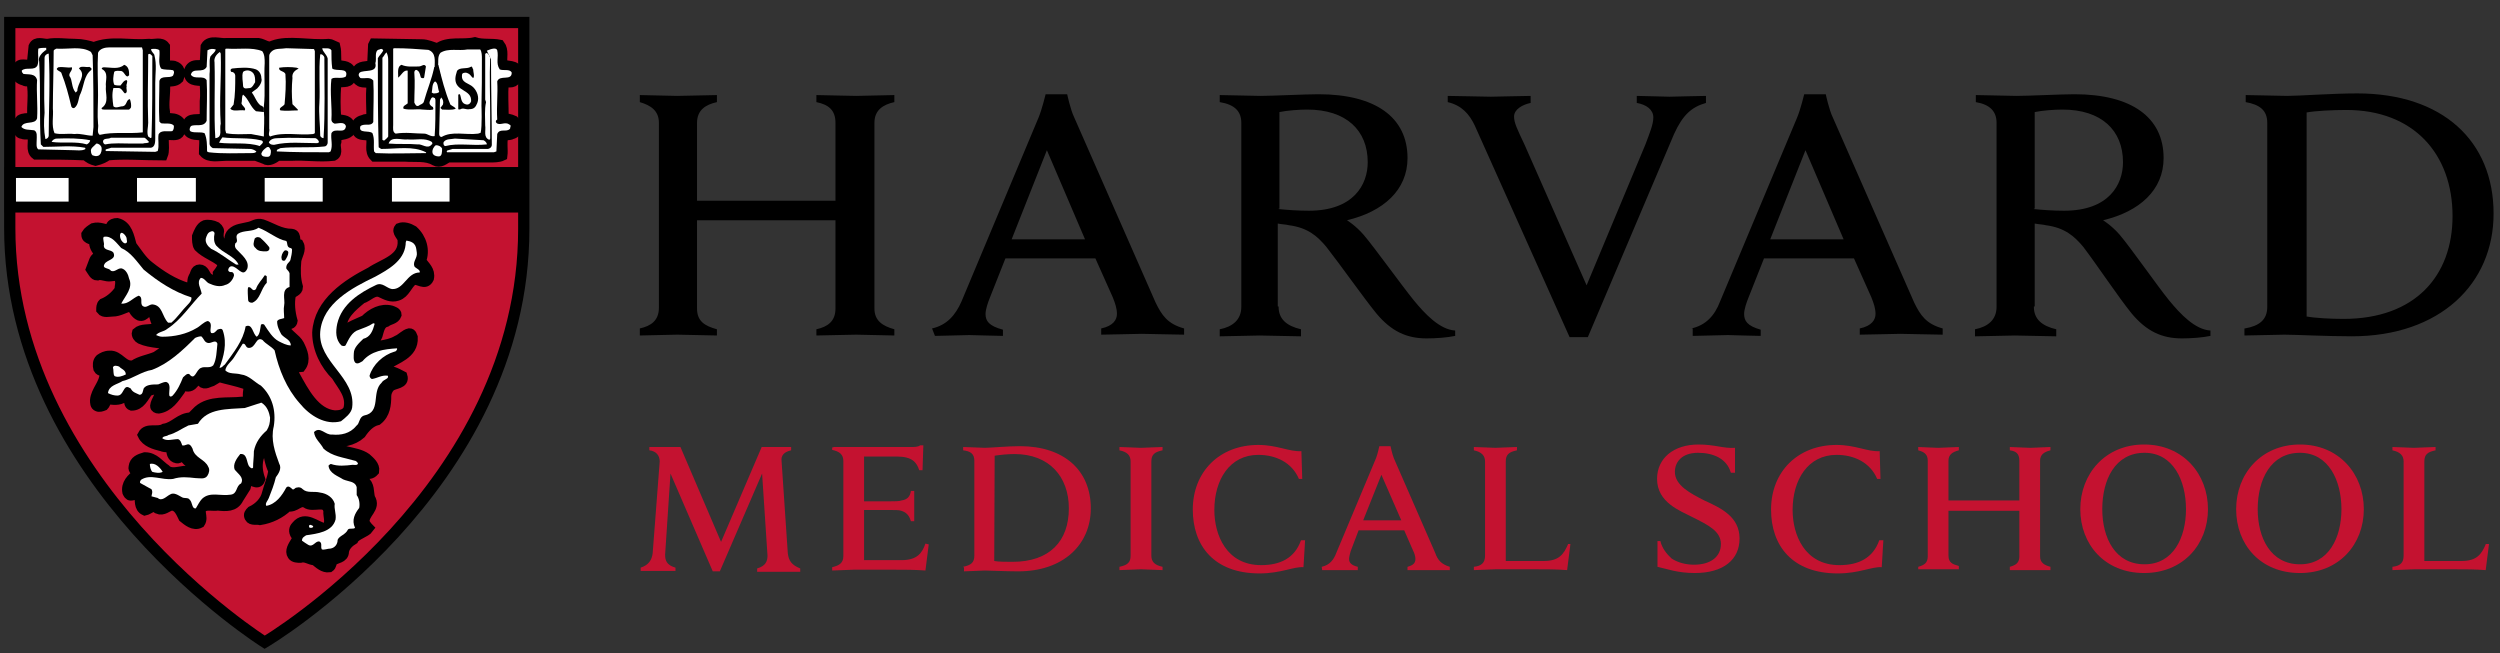 <?xml version="1.0" encoding="UTF-8"?> <svg xmlns="http://www.w3.org/2000/svg" width="111" height="29" viewBox="0 0 111 29" fill="none"><rect x="0" y="0" width="111" height="29" fill="#333333" stroke="none"/><path d="M65.475 5.564C65.236 5.067 64.905 4.681 64.279 4.534V4.258C64.666 4.258 65.899 4.294 66.193 4.294C66.469 4.294 67.574 4.258 67.96 4.258V4.57C67.61 4.644 67.224 4.847 67.224 5.178C67.224 5.454 67.371 5.748 67.684 6.411L70.445 12.669L73.058 6.411C73.242 5.914 73.408 5.527 73.408 5.215C73.408 4.865 73.095 4.644 72.672 4.57V4.258C73.022 4.258 73.868 4.294 74.126 4.294C74.365 4.294 75.359 4.258 75.745 4.258V4.57C75.101 4.755 74.715 5.104 74.328 5.951L70.5 14.969H69.69L65.475 5.564Z" fill="black"></path><path d="M28.408 14.583C28.905 14.472 29.255 14.233 29.255 13.663V5.454C29.255 4.92 28.905 4.681 28.408 4.534V4.221C28.684 4.221 29.788 4.258 30.064 4.258C30.377 4.258 31.555 4.221 31.831 4.221V4.534C31.334 4.644 30.948 4.883 30.948 5.454V8.914H37.095V5.454C37.095 4.883 36.782 4.644 36.248 4.534V4.221C36.525 4.221 37.666 4.258 38.015 4.258C38.291 4.258 39.432 4.221 39.709 4.221V4.534C39.212 4.644 38.825 4.883 38.825 5.454V13.699C38.825 14.233 39.175 14.472 39.709 14.62V14.896C39.432 14.896 38.291 14.859 38.015 14.859C37.703 14.859 36.525 14.896 36.248 14.896V14.62C36.745 14.509 37.095 14.27 37.095 13.699V9.779H30.948V13.699C30.948 14.27 31.298 14.472 31.831 14.62V14.896C31.555 14.896 30.377 14.859 30.064 14.859C29.788 14.859 28.647 14.896 28.408 14.896V14.583ZM41.383 14.583C42.028 14.436 42.414 14.012 42.69 13.386L46.114 5.215C46.261 4.865 46.426 4.184 46.426 4.184H47.383C47.383 4.184 47.531 4.883 47.696 5.215L51.304 13.423C51.58 13.994 51.837 14.38 52.574 14.583V14.859C52.187 14.859 50.954 14.822 50.696 14.822C50.439 14.822 49.279 14.859 48.893 14.859V14.583C49.426 14.472 49.592 14.196 49.592 13.939C49.592 13.699 49.518 13.479 49.408 13.202L48.635 11.472H44.641L43.942 13.239C43.868 13.423 43.758 13.736 43.758 13.939C43.758 14.252 43.905 14.472 44.531 14.638V14.914C44.181 14.914 43.261 14.877 43.04 14.877L41.512 14.914L41.383 14.583ZM48.175 10.626L46.482 6.669L44.917 10.626H48.175ZM41.383 14.583C42.028 14.436 42.414 14.012 42.69 13.386L46.114 5.215C46.261 4.865 46.426 4.184 46.426 4.184H47.383C47.383 4.184 47.531 4.883 47.696 5.215L51.304 13.423C51.58 13.994 51.837 14.38 52.574 14.583V14.859C52.187 14.859 50.954 14.822 50.696 14.822C50.439 14.822 49.279 14.859 48.893 14.859V14.583C49.426 14.472 49.592 14.196 49.592 13.939C49.592 13.699 49.518 13.479 49.408 13.202L48.635 11.472H44.641L43.942 13.239C43.868 13.423 43.758 13.736 43.758 13.939C43.758 14.252 43.905 14.472 44.531 14.638V14.914C44.181 14.914 43.261 14.877 43.04 14.877L41.512 14.914L41.383 14.583ZM48.175 10.626L46.482 6.669L44.917 10.626H48.175ZM75.101 14.583C75.745 14.436 76.132 14.012 76.371 13.386L79.794 5.215C79.942 4.865 80.107 4.184 80.107 4.184H81.064C81.064 4.184 81.212 4.883 81.377 5.215L84.985 13.423C85.261 13.994 85.518 14.38 86.255 14.583V14.859C85.868 14.859 84.635 14.822 84.377 14.822C84.12 14.822 82.96 14.859 82.574 14.859V14.583C83.107 14.472 83.273 14.196 83.273 13.939C83.273 13.699 83.199 13.479 83.089 13.202L82.316 11.472H78.322L77.623 13.239C77.549 13.423 77.439 13.736 77.439 13.939C77.439 14.252 77.586 14.472 78.175 14.638V14.914C77.825 14.914 76.905 14.877 76.721 14.877L75.156 14.914V14.583H75.101ZM81.856 10.626L80.163 6.669L78.598 10.626H81.856ZM99.672 14.583C100.316 14.472 100.666 14.196 100.666 13.626V5.454C100.666 4.883 100.316 4.644 99.709 4.534V4.221C100.058 4.221 101.236 4.258 101.549 4.258C102.083 4.258 103.537 4.147 104.66 4.147C108.451 4.147 110.715 6.264 110.715 9.485C110.715 12.595 108.341 14.932 104.42 14.932C103.316 14.932 101.917 14.859 101.42 14.859C101.107 14.859 100.003 14.896 99.653 14.896V14.583H99.672ZM102.396 14.049C102.782 14.123 103.5 14.159 104.052 14.159C107.236 14.159 108.893 12.245 108.893 9.595C108.893 6.834 107.163 4.883 104.181 4.883C103.574 4.883 102.801 4.92 102.414 4.994V14.049H102.396Z" fill="black"></path><path d="M56.77 13.626C56.77 14.159 57.12 14.472 57.764 14.62V14.933C57.414 14.933 56.273 14.896 55.923 14.896C55.647 14.896 54.506 14.933 54.156 14.933V14.62C54.727 14.509 55.114 14.196 55.114 13.626V5.454C55.114 4.957 54.837 4.644 54.156 4.534V4.221C54.506 4.221 55.61 4.258 55.96 4.258C56.494 4.258 57.948 4.184 58.537 4.184C61.077 4.184 62.494 5.215 62.494 7.018C62.494 8.436 61.426 9.393 59.807 9.779C59.807 9.779 60.193 10.018 60.543 10.423C61.003 10.957 62.273 12.724 62.77 13.331C63.267 13.939 63.929 14.638 64.61 14.675V14.914C64.261 14.988 63.764 15.025 63.34 15.025C62.457 15.025 61.776 14.712 61.114 13.92C60.543 13.221 59.494 11.73 58.886 10.957C58.5 10.497 58.077 10.111 57.23 10C57.083 9.963 56.917 9.963 56.733 9.926V13.607H56.77V13.626ZM56.77 9.282C57.12 9.319 57.617 9.356 58.114 9.356C60.101 9.356 60.727 8.196 60.727 7.202C60.727 5.785 59.77 4.865 58.04 4.865C57.69 4.865 57.156 4.902 56.807 4.976V9.264H56.77V9.282Z" fill="black"></path><path d="M90.304 13.626C90.304 14.159 90.653 14.472 91.298 14.62V14.933C90.948 14.933 89.807 14.896 89.457 14.896C89.181 14.896 88.04 14.933 87.69 14.933V14.62C88.261 14.509 88.647 14.196 88.647 13.626V5.454C88.647 4.957 88.371 4.644 87.727 4.534V4.221C88.077 4.221 89.181 4.258 89.531 4.258C90.064 4.258 91.518 4.184 92.107 4.184C94.647 4.184 96.064 5.215 96.064 7.018C96.064 8.436 94.997 9.393 93.377 9.779C93.377 9.779 93.764 10.018 94.114 10.423C94.574 10.957 95.807 12.724 96.304 13.331C96.801 13.939 97.463 14.638 98.144 14.675V14.914C97.794 14.988 97.298 15.025 96.874 15.025C95.991 15.025 95.31 14.712 94.647 13.92C94.077 13.221 93.083 11.73 92.494 10.957C92.107 10.497 91.684 10.111 90.837 10C90.69 9.963 90.525 9.963 90.341 9.926V13.607H90.304V13.626ZM90.304 9.282C90.653 9.319 91.15 9.356 91.647 9.356C93.635 9.356 94.261 8.196 94.261 7.202C94.261 5.785 93.304 4.865 91.574 4.865C91.224 4.865 90.69 4.902 90.341 4.976V9.264H90.304V9.282Z" fill="black"></path><path d="M73.574 24.024H73.721C73.794 24.337 73.997 24.595 74.218 24.797C74.494 24.982 74.862 25.073 75.212 25.073C75.948 25.073 76.408 24.724 76.408 24.153C76.408 23.583 75.837 23.307 75.138 22.957C74.604 22.681 73.574 22.313 73.574 21.264C73.574 20.343 74.31 19.736 75.414 19.736C76.15 19.736 76.518 19.92 77.034 19.883V20.988H76.85C76.666 20.343 76.04 20.104 75.396 20.104C74.659 20.104 74.365 20.527 74.365 20.951C74.365 21.558 75.064 21.908 75.672 22.221C76.445 22.57 77.236 22.957 77.236 23.914C77.236 24.834 76.537 25.442 75.249 25.442C74.475 25.442 74.015 25.258 73.592 25.166V24.024H73.574Z" fill="#C41230"></path><path d="M85.169 25.166C85.445 25.092 85.592 24.982 85.592 24.706V20.454C85.592 20.178 85.445 20.067 85.169 19.994V19.847C85.279 19.847 85.905 19.884 86.052 19.884C86.199 19.884 86.825 19.847 86.972 19.847V19.994C86.696 20.067 86.512 20.178 86.512 20.454V22.221H89.659V20.454C89.659 20.141 89.512 20.031 89.236 19.994V19.847C89.383 19.847 89.972 19.884 90.156 19.884C90.304 19.884 90.893 19.847 91.04 19.847V19.994C90.764 20.067 90.58 20.178 90.58 20.454V24.706C90.58 24.982 90.764 25.092 91.04 25.166V25.313C90.929 25.313 90.304 25.313 90.156 25.313C90.009 25.313 89.383 25.313 89.236 25.313V25.166C89.512 25.092 89.659 24.982 89.659 24.706V22.681H86.512V24.669C86.512 24.982 86.696 25.055 86.972 25.129V25.276C86.862 25.276 86.199 25.276 86.052 25.276C85.905 25.276 85.316 25.276 85.169 25.276V25.166Z" fill="#C41230"></path><path d="M83.623 23.951L83.549 25.184C83.126 25.147 82.555 25.46 81.598 25.46C79.574 25.46 78.635 24.227 78.635 22.626C78.635 20.933 79.831 19.755 81.543 19.755C82.39 19.755 82.923 20.067 83.457 20.031L83.494 21.264H83.347C83.034 20.528 82.316 20.196 81.543 20.196C80.273 20.196 79.592 21.301 79.592 22.644C79.592 23.748 80.126 25.092 81.672 25.092C82.518 25.092 83.163 24.779 83.439 23.988H83.623V23.951Z" fill="#C41230"></path><path d="M92.365 22.607C92.365 21.043 93.469 19.736 95.199 19.736C96.93 19.736 98.034 21.043 98.034 22.607C98.034 24.172 96.93 25.442 95.199 25.442C93.451 25.442 92.365 24.172 92.365 22.607ZM97.058 22.607C97.058 21.337 96.488 20.104 95.218 20.104C93.911 20.104 93.341 21.3 93.341 22.607C93.341 23.877 93.911 25.055 95.218 25.055C96.488 25.055 97.058 23.877 97.058 22.607Z" fill="#C41230"></path><path d="M99.285 22.607C99.285 21.043 100.39 19.736 102.12 19.736C103.85 19.736 104.954 21.043 104.954 22.607C104.954 24.172 103.85 25.442 102.12 25.442C100.353 25.442 99.285 24.172 99.285 22.607ZM103.96 22.607C103.96 21.337 103.39 20.104 102.12 20.104C100.813 20.104 100.242 21.3 100.242 22.607C100.242 23.877 100.813 25.055 102.12 25.055C103.39 25.055 103.96 23.877 103.96 22.607Z" fill="#C41230"></path><path d="M37.003 19.847H40.463C40.574 19.847 40.776 19.847 40.85 19.773H40.997L40.96 20.877H40.813C40.702 20.528 40.5 20.27 39.819 20.27H38.365V22.258C38.365 22.258 39.469 22.258 39.561 22.258C39.709 22.258 39.948 22.258 40.022 22.221C40.297 22.184 40.408 22.037 40.445 21.797H40.592C40.592 21.945 40.592 22.331 40.592 22.442C40.592 22.552 40.592 22.939 40.592 23.141H40.445C40.371 22.902 40.261 22.755 40.022 22.681C39.948 22.644 39.709 22.644 39.561 22.644C39.488 22.644 38.365 22.644 38.365 22.644V24.871H40.022C40.721 24.871 40.942 24.558 41.089 24.135L41.236 24.172L41.089 25.331C40.555 25.294 40.242 25.294 39.672 25.294H37.905C37.758 25.294 37.132 25.331 36.948 25.331V25.184C37.261 25.11 37.445 25 37.445 24.687V20.472C37.445 20.196 37.297 20.049 36.948 19.975V19.865H37.003V19.847Z" fill="#C41230"></path><path d="M50.199 20.491C50.199 20.215 50.052 20.067 49.703 19.994V19.847C49.886 19.847 50.512 19.884 50.66 19.884C50.807 19.884 51.432 19.847 51.617 19.847V19.994C51.267 20.067 51.12 20.178 51.12 20.491V24.669C51.12 24.945 51.267 25.092 51.617 25.166V25.313C51.432 25.313 50.844 25.276 50.66 25.276C50.512 25.276 49.886 25.313 49.703 25.313V25.166C50.052 25.092 50.199 24.982 50.199 24.669V20.491Z" fill="#C41230"></path><path d="M58.684 25.166C59.034 25.092 59.218 24.853 59.328 24.558L61.095 20.344C61.169 20.16 61.242 19.81 61.242 19.81H61.739C61.739 19.81 61.813 20.16 61.886 20.344L63.727 24.558C63.837 24.871 64.003 25.055 64.371 25.166V25.313C64.187 25.313 63.525 25.313 63.414 25.313C63.267 25.313 62.678 25.313 62.494 25.313V25.166C62.77 25.092 62.844 24.982 62.844 24.816C62.844 24.706 62.807 24.577 62.733 24.429L62.347 23.546H60.322L59.972 24.466C59.936 24.577 59.899 24.742 59.899 24.816C59.899 24.963 59.972 25.092 60.285 25.166V25.313C60.101 25.313 59.641 25.313 59.512 25.313H58.703L58.684 25.166ZM62.218 23.104L61.334 21.08L60.525 23.104H62.218Z" fill="#C41230"></path><path d="M57.948 23.951L57.874 25.184C57.451 25.147 56.88 25.46 55.923 25.46C53.899 25.46 52.96 24.227 52.96 22.626C52.96 20.933 54.157 19.755 55.868 19.755C56.715 19.755 57.248 20.067 57.782 20.031L57.819 21.264H57.672C57.359 20.528 56.641 20.196 55.868 20.196C54.598 20.196 53.917 21.301 53.917 22.644C53.917 23.748 54.451 25.092 55.997 25.092C56.844 25.092 57.488 24.779 57.764 23.988H57.948V23.951Z" fill="#C41230"></path><path d="M69.617 24.172C69.433 24.595 69.23 24.908 68.549 24.908H66.856V20.491C66.856 20.178 67.003 20.067 67.353 19.994V19.847C67.169 19.847 66.543 19.884 66.396 19.884C66.249 19.884 65.623 19.847 65.439 19.847V19.994C65.788 20.067 65.936 20.233 65.936 20.491V24.669C65.936 24.982 65.788 25.129 65.439 25.166V25.313C65.623 25.313 66.249 25.276 66.396 25.276H68.163C68.733 25.276 69.083 25.276 69.58 25.313L69.727 24.153H69.617V24.172Z" fill="#C41230"></path><path d="M110.365 24.172C110.181 24.595 109.979 24.908 109.298 24.908H107.641V20.491C107.641 20.178 107.788 20.067 108.138 19.994V19.847C107.954 19.847 107.328 19.884 107.181 19.884C107.034 19.884 106.408 19.847 106.224 19.847V19.994C106.574 20.067 106.721 20.233 106.721 20.491V24.669C106.721 24.982 106.574 25.129 106.224 25.166V25.313C106.408 25.313 107.034 25.276 107.181 25.276H108.948C109.518 25.276 109.868 25.276 110.365 25.313L110.512 24.153H110.365V24.172Z" fill="#C41230"></path><path d="M42.764 25.166C43.114 25.092 43.261 24.982 43.261 24.669V20.454C43.261 20.141 43.077 20.031 42.764 19.994V19.847C42.948 19.847 43.574 19.883 43.721 19.883C43.997 19.883 44.715 19.81 45.285 19.81C47.236 19.81 48.432 20.877 48.432 22.571C48.432 24.19 47.199 25.368 45.212 25.368C44.641 25.368 43.978 25.331 43.721 25.331C43.574 25.331 42.985 25.368 42.801 25.368V25.184H42.764V25.166ZM44.144 24.908C44.328 24.945 44.678 24.945 44.954 24.945C46.61 24.945 47.457 24.024 47.457 22.571C47.457 21.153 46.574 20.16 45.046 20.16C44.733 20.16 44.402 20.196 44.163 20.233L44.144 24.908Z" fill="#C41230"></path><path d="M34.978 24.558L34.703 20.491C34.666 20.215 34.813 20.067 35.126 19.994V19.847C34.886 19.847 34.555 19.847 34.39 19.847C34.279 19.847 34.003 19.847 33.819 19.847L32.015 24.061L30.212 19.847C30.028 19.847 29.752 19.847 29.604 19.847C29.494 19.847 29.071 19.847 28.831 19.847V19.994C29.144 20.031 29.291 20.233 29.291 20.491L28.979 24.558C28.942 24.871 28.794 25.092 28.445 25.203V25.35H29.218C29.328 25.35 29.788 25.35 29.991 25.35V25.203C29.604 25.092 29.531 24.89 29.531 24.632L29.77 21.025L31.647 25.368H31.96L33.837 21.025L34.077 24.669C34.077 24.908 34.003 25.129 33.617 25.239V25.387C33.801 25.387 34.463 25.387 34.574 25.387H35.531V25.239C35.163 25.092 35.015 24.908 34.978 24.558Z" fill="#C41230"></path><path d="M11.752 1H0.322L0.285 10.129C0.285 21.337 11.531 28.479 11.641 28.552L11.678 28.589C11.715 28.589 11.788 28.552 11.788 28.552C13.703 27.282 23.218 20.528 23.218 10.203V1.037C23.199 1 11.752 1 11.752 1ZM23.163 9.098H0.525V7.791H23.163V9.098Z" fill="#C41230"></path><path d="M4.169 2.104C4.942 1.791 5.788 2.031 6.617 1.957C6.856 1.994 7.15 1.847 7.316 2.067C7.316 2.307 7.316 2.528 7.316 2.804C7.39 2.988 7.666 2.877 7.776 2.951C7.85 2.988 7.923 3.024 7.96 3.135C7.997 3.245 7.96 3.374 7.923 3.485C7.776 3.632 7.574 3.595 7.353 3.632L7.279 3.705C7.316 4.166 7.206 4.552 7.279 4.975C7.279 5.049 7.242 5.215 7.353 5.251C7.592 5.251 7.776 5.251 7.923 5.399C7.997 5.509 7.997 5.638 7.96 5.785C7.887 6.245 7.15 5.712 7.224 6.245C7.224 6.429 7.261 6.705 7.187 6.89C6.34 6.89 5.494 6.816 4.739 6.89C4.592 7 4.426 7.074 4.206 7.129C4.058 7.092 3.893 7.018 3.782 6.89C3.009 6.853 2.291 6.853 1.555 6.853C1.316 6.669 1.482 6.319 1.408 6.043C1.298 5.896 1.095 6.006 0.948 5.932C0.837 5.932 0.801 5.822 0.764 5.748C0.764 5.601 0.764 5.436 0.874 5.325C0.985 5.251 1.187 5.251 1.334 5.251L1.408 5.178C1.371 4.681 1.482 4.184 1.371 3.65C1.298 3.54 1.132 3.65 1.058 3.577C0.948 3.54 0.782 3.466 0.745 3.301C0.709 3.19 0.709 3.061 0.819 2.951C0.966 2.767 1.279 2.988 1.426 2.804L1.5 2.067C1.61 1.828 1.887 1.957 2.107 1.957C2.494 1.883 2.954 1.957 3.341 1.957C3.653 1.957 3.929 2.031 4.169 2.104Z" fill="black"></path><path d="M5.199 10.129L5.163 10.276C5.163 10.35 5.089 10.423 5.015 10.387L4.702 10.35C4.592 10.313 4.463 10.276 4.353 10.313C4.316 10.35 4.242 10.387 4.169 10.46C4.206 10.46 4.206 10.497 4.206 10.497C4.279 10.534 4.445 10.571 4.482 10.773C4.482 10.92 4.555 11.049 4.629 11.123L4.666 11.196C4.702 11.233 4.702 11.27 4.702 11.307C4.702 11.344 4.702 11.344 4.666 11.38L4.518 11.565L4.445 11.638C4.445 11.638 4.371 11.822 4.334 11.914C4.371 11.988 4.408 12.025 4.445 12.025C4.592 11.988 4.721 12.025 4.831 12.025L5.071 12.061H5.107H5.181C5.255 12.061 5.42 12.025 5.531 12.098C5.531 12.098 5.641 12.282 5.641 12.338C5.678 12.411 5.678 12.448 5.678 12.521C5.678 12.595 5.678 12.669 5.641 12.761L5.604 12.871C5.604 12.908 5.604 12.945 5.567 12.945C5.383 13.258 5.107 13.479 4.758 13.644C4.794 13.644 4.794 13.644 4.794 13.644C4.794 13.644 4.794 13.644 4.794 13.681C4.831 13.718 4.942 13.718 5.071 13.681H5.144C5.291 13.681 5.42 13.644 5.567 13.571L5.991 13.46C6.064 13.423 6.101 13.497 6.138 13.534C6.212 13.681 6.322 13.81 6.414 13.883C6.414 13.883 6.414 13.883 6.488 13.81C6.561 13.736 6.727 13.626 6.911 13.7C6.911 13.7 6.948 13.7 6.948 13.736C7.095 13.847 7.132 14.012 7.187 14.123C7.224 14.196 7.224 14.307 7.298 14.362C7.334 14.399 7.334 14.436 7.334 14.436V14.473C7.334 14.62 7.187 14.712 7.15 14.712H7.113L7.077 14.748L6.727 14.822C6.617 14.822 6.488 14.859 6.414 14.896C6.414 14.896 6.414 14.933 6.451 14.933C6.598 15.006 6.837 15.043 7.058 15.08L7.169 15.117H7.445H7.905C7.979 15.117 7.979 15.153 8.015 15.19C8.052 15.227 8.015 15.301 7.979 15.338L7.905 15.448L7.868 15.485L7.132 15.982C7.095 15.982 6.709 16.129 6.709 16.129L6.138 16.368H6.101C5.752 16.442 5.567 16.258 5.365 16.129C5.255 16.018 5.126 15.945 4.979 15.945C4.868 15.945 4.739 15.982 4.666 16.055C4.629 16.092 4.629 16.129 4.629 16.203C4.629 16.239 4.629 16.239 4.629 16.276H4.666C4.739 16.313 4.905 16.35 4.905 16.552C4.905 16.828 4.794 17.012 4.666 17.196C4.592 17.344 4.482 17.546 4.482 17.693V17.73C4.482 17.767 4.482 17.804 4.518 17.804H4.555H4.592L4.629 17.73C4.666 17.657 4.739 17.546 4.905 17.491H4.942C5.255 17.528 5.402 17.491 5.512 17.38C5.549 17.344 5.586 17.344 5.586 17.344C5.66 17.344 5.77 17.344 5.862 17.417C5.954 17.491 5.972 17.564 5.972 17.657C5.972 17.657 5.972 17.693 5.972 17.73C6.156 17.693 6.285 17.546 6.433 17.307L6.506 17.196C6.543 17.16 6.58 17.123 6.617 17.123L6.727 17.086C6.874 17.049 7.04 16.976 7.224 17.086C7.261 17.123 7.298 17.16 7.298 17.196C7.298 17.233 7.298 17.27 7.298 17.307C7.298 17.454 7.224 17.583 7.187 17.693C7.187 17.693 7.15 17.767 7.15 17.841C7.426 17.767 7.647 17.528 7.85 17.27L7.96 17.123C7.997 17.049 8.071 16.847 8.31 16.847H8.347C8.457 16.884 8.494 16.847 8.623 16.663L8.862 16.423C8.899 16.387 8.899 16.387 8.972 16.387H9.046C9.083 16.387 9.12 16.387 9.156 16.423C9.193 16.46 9.193 16.46 9.193 16.497V16.736C9.23 16.736 9.34 16.663 9.432 16.663L9.745 16.479C9.782 16.442 9.819 16.442 9.893 16.479L11.052 16.791C11.291 16.865 11.328 17.031 11.328 17.178C11.328 17.215 11.328 17.288 11.328 17.288C11.328 17.325 11.328 17.362 11.328 17.399C11.328 17.436 11.328 17.436 11.365 17.473C11.402 17.509 11.402 17.546 11.402 17.583C11.402 17.62 11.402 17.62 11.402 17.657C11.365 17.767 11.255 17.896 10.942 17.896L10.371 17.933C9.911 17.933 9.451 17.933 9.101 18.245L8.788 18.558C8.752 18.595 8.715 18.595 8.678 18.595C8.439 18.595 8.291 18.706 8.107 18.834C7.96 18.945 7.758 19.074 7.537 19.11C7.39 19.184 7.187 19.184 7.04 19.184C6.893 19.184 6.801 19.184 6.764 19.221C6.911 19.405 7.187 19.497 7.463 19.571C7.5 19.571 7.61 19.607 7.61 19.607C7.721 19.607 7.923 19.607 7.997 19.791C7.997 19.791 7.997 19.828 7.997 19.865C7.997 20.012 8.034 20.104 8.107 20.104H8.144C8.181 20.068 8.328 19.994 8.531 20.104C8.567 20.141 8.807 20.38 8.807 20.38L9.12 20.693C9.156 20.73 9.156 20.804 9.12 20.841C9.009 21.08 8.733 21.025 8.586 21.025H8.475H8.328C8.089 21.061 7.758 21.135 7.518 20.841L7.555 20.877L7.206 20.767C7.021 20.62 6.856 20.454 6.635 20.454C6.396 20.528 6.285 20.601 6.285 20.73L6.322 20.804L6.433 20.914C6.469 20.951 6.469 20.988 6.469 20.988C6.469 20.988 6.469 20.988 6.469 21.025C6.469 21.061 6.433 21.098 6.396 21.135C6.212 21.245 5.972 21.448 5.972 21.669C5.972 21.706 5.972 21.742 5.972 21.742C5.972 21.742 5.972 21.742 5.972 21.779C6.009 21.779 6.046 21.742 6.046 21.742C6.12 21.706 6.285 21.669 6.433 21.742C6.469 21.779 6.506 21.816 6.506 21.853V22.037C6.506 22.221 6.543 22.313 6.58 22.387C6.617 22.387 6.653 22.35 6.653 22.35C6.764 22.276 7.003 22.203 7.224 22.35C7.261 22.35 7.334 22.35 7.463 22.276L7.702 22.166C7.739 22.166 7.739 22.166 7.739 22.166C8.126 22.166 8.31 22.515 8.383 22.736C8.567 22.884 8.733 22.976 8.844 22.92V22.884C8.844 22.847 8.844 22.81 8.844 22.736C8.844 22.7 8.807 22.626 8.807 22.552C8.807 22.405 8.844 22.239 9.083 22.166C9.12 22.166 9.469 22.129 9.469 22.129H9.709H9.745C10.095 22.166 10.353 22.166 10.482 21.945C10.482 21.945 10.758 21.521 10.794 21.448C10.794 21.411 10.831 21.172 10.831 21.172C10.831 21.098 10.868 21.061 10.942 21.061C11.052 21.025 11.218 21.061 11.291 21.098C11.291 21.098 11.328 21.098 11.365 21.135C11.291 20.951 11.255 20.748 11.255 20.564C11.255 20.454 11.255 20.38 11.291 20.252C11.365 19.976 11.475 19.755 11.641 19.552C11.678 19.515 11.752 19.479 11.825 19.515L11.899 19.552C11.936 19.589 11.972 19.626 12.009 19.663L12.083 20.049C12.12 20.288 12.156 20.509 12.267 20.748C12.267 20.785 12.304 20.785 12.267 20.822L12.12 21.356L12.009 21.779C11.899 22.203 11.623 22.515 11.236 22.7V22.736C11.236 22.736 11.31 22.736 11.383 22.736C11.383 22.736 11.494 22.736 11.531 22.736C11.954 22.7 12.341 22.46 12.635 22.166C12.672 22.129 12.745 22.092 12.782 22.129C12.856 22.166 12.929 22.129 13.058 22.055C13.187 21.982 13.408 21.871 13.629 22.018C13.702 22.092 13.868 22.092 14.015 22.055C14.255 22.055 14.623 22.018 14.715 22.442V22.515V22.7C14.752 22.884 14.788 23.27 14.365 23.399C14.328 23.399 14.328 23.399 14.291 23.399L13.868 23.252C13.518 23.104 13.371 23.068 13.224 23.252C13.187 23.288 13.15 23.362 13.15 23.399C13.187 23.509 13.334 23.748 13.15 23.933C13.04 24.117 12.966 24.245 13.04 24.393C13.04 24.393 13.077 24.43 13.187 24.393C13.334 24.319 13.537 24.393 13.684 24.43L13.868 24.503C13.905 24.503 13.942 24.54 13.942 24.54L14.015 24.577C14.163 24.687 14.291 24.761 14.439 24.816V24.779L14.512 24.595C14.549 24.558 14.788 24.448 14.788 24.448C14.936 24.374 14.972 24.374 14.972 24.301C15.009 24.025 15.212 23.767 15.469 23.601C15.506 23.601 15.543 23.564 15.58 23.564C15.653 23.564 15.856 23.491 15.929 23.417V23.362L15.856 23.288C15.819 23.252 15.819 23.215 15.782 23.215C15.782 23.178 15.782 23.141 15.782 23.104C15.782 22.92 15.893 22.755 15.966 22.607C16.04 22.497 16.077 22.368 16.077 22.295C16.077 22.258 16.077 22.221 16.04 22.147C16.04 22.11 16.003 22.11 16.003 22.11L15.966 21.834C15.929 21.65 15.929 21.521 15.819 21.411L15.506 21.264L15.396 21.153C15.322 21.117 15.322 21.08 15.322 21.006C15.322 20.859 15.396 20.767 15.598 20.73H15.635C15.819 20.657 16.021 20.73 16.169 20.804C16.316 20.841 16.353 20.841 16.408 20.841C16.371 20.73 16.261 20.601 16.169 20.491C15.985 20.38 15.745 20.307 15.524 20.252C15.138 20.178 14.752 20.068 14.531 19.718C14.494 19.681 14.494 19.644 14.494 19.607C14.494 19.571 14.494 19.534 14.531 19.497L14.568 19.46C14.604 19.423 14.678 19.423 14.715 19.423C15.175 19.534 15.635 19.423 15.948 19.147C16.132 18.908 16.371 18.614 16.721 18.503C16.997 18.319 17.034 17.969 17.034 17.546C17.034 17.307 17.144 17.16 17.31 17.012L17.66 16.865C17.77 16.828 17.807 16.828 17.807 16.791C17.623 16.718 17.383 16.607 17.199 16.644C17.163 16.644 17.126 16.644 17.089 16.607C16.979 16.571 16.979 16.497 16.942 16.423V16.387C16.942 16.276 17.015 16.203 17.089 16.147L17.126 16.11L17.163 16.074L17.512 15.89C17.972 15.614 18.285 15.466 18.285 15.08V15.043C18.248 15.08 18.175 15.08 18.138 15.153L17.825 15.301C17.586 15.411 17.328 15.485 17.089 15.54C16.813 15.577 16.592 15.65 16.39 15.779C16.353 15.779 16.353 15.816 16.316 15.816C16.242 15.816 16.132 15.779 16.132 15.669C16.132 15.632 16.132 15.595 16.132 15.558C16.132 15.485 16.169 15.411 16.206 15.374C16.279 15.264 16.39 15.19 16.518 15.135C16.666 15.061 16.758 15.025 16.794 14.896L16.831 14.785C16.905 14.601 16.979 14.325 17.255 14.215C17.291 14.215 17.494 14.104 17.494 14.104C17.531 14.104 17.567 14.068 17.567 14.068C17.567 14.068 17.567 14.068 17.531 14.031C17.144 13.92 16.758 14.215 16.537 14.417L16.5 14.454L16.316 14.491C16.04 14.601 15.782 14.73 15.617 14.914C15.617 14.951 15.58 14.951 15.543 14.951C15.469 14.988 15.396 14.951 15.304 14.914C15.23 14.877 15.193 14.804 15.193 14.73C15.12 14.123 15.617 13.663 16.003 13.313L16.077 13.239L16.15 13.203L16.39 13.092C16.574 12.982 16.813 12.816 17.126 12.982C17.365 13.092 17.549 13.166 17.733 13.129C17.843 13.092 17.917 12.982 18.046 12.816C18.12 12.706 18.23 12.54 18.396 12.43C18.543 12.356 18.709 12.43 18.819 12.43C18.856 12.43 18.966 12.466 18.966 12.466L19.003 12.43V12.319C19.003 12.209 18.929 12.08 18.819 11.933L18.672 11.748C18.635 11.712 18.635 11.712 18.635 11.675C18.635 11.638 18.635 11.638 18.635 11.601C18.672 11.491 18.709 11.362 18.709 11.215C18.709 10.902 18.598 10.644 18.359 10.442C18.285 10.405 18.12 10.331 17.972 10.331C17.972 10.368 18.009 10.405 18.009 10.405L18.156 10.718C18.156 10.755 18.156 10.791 18.156 10.828C18.156 11.528 17.586 11.822 17.089 12.061L16.666 12.301C15.709 12.798 14.439 13.571 14.365 14.841C14.365 15.485 14.641 16.11 15.175 16.644C15.175 16.644 15.175 16.681 15.212 16.681L15.396 16.957C15.58 17.27 15.819 17.564 15.819 17.988C15.819 18.061 15.819 18.172 15.782 18.301C15.635 18.687 15.175 18.687 15.009 18.687C14.052 18.614 13.555 17.657 13.169 16.957L13.095 16.847L13.021 16.7C12.911 16.46 12.782 16.239 12.782 15.963C12.782 15.926 12.782 15.853 12.819 15.853C12.856 15.816 12.966 15.706 13.169 15.816C13.206 15.816 13.353 16.092 13.353 16.092C13.39 16.129 13.39 16.166 13.39 16.203C13.39 16.166 13.426 16.129 13.426 16.055C13.426 15.908 13.353 15.706 13.279 15.521L13.242 15.485C13.206 15.411 13.095 15.301 12.966 15.209C12.819 15.098 12.653 14.933 12.58 14.748V14.712C12.58 14.712 12.58 14.712 12.58 14.675C12.58 14.436 12.764 14.399 12.856 14.362H12.893C12.819 14.123 12.782 13.865 12.782 13.589C12.782 13.479 12.782 13.313 12.819 13.203L13.058 12.963C13.132 12.927 13.132 12.927 13.132 12.89C13.058 12.614 13.058 12.319 13.058 12.043C13.058 11.933 13.058 11.804 13.058 11.693C13.058 11.656 13.132 11.417 13.132 11.417C13.169 11.307 13.206 11.233 13.206 11.141C13.206 11.104 13.206 11.104 13.206 11.068C13.058 10.994 13.021 10.791 13.021 10.718V10.644C13.058 10.644 13.058 10.644 13.058 10.644C12.672 10.644 12.322 10.497 12.028 10.331L11.715 10.184C11.641 10.147 11.568 10.184 11.439 10.258L11.255 10.331L11.07 10.368C10.886 10.405 10.684 10.442 10.574 10.552C10.5 10.626 10.5 10.736 10.5 10.902V11.012V11.049C10.463 11.16 10.39 11.196 10.353 11.196C10.242 11.233 10.169 11.196 10.077 11.16H10.04C9.727 11.012 9.617 10.7 9.69 10.387C9.69 10.35 9.653 10.276 9.653 10.276C9.58 10.239 9.414 10.203 9.304 10.239C9.23 10.276 9.156 10.35 9.12 10.552C9.12 10.552 9.083 10.589 9.083 10.626V10.663C9.083 10.773 9.12 10.902 9.156 10.939C9.267 11.049 9.469 11.178 9.69 11.288L10.187 11.565C10.224 11.601 10.224 11.601 10.224 11.638C10.224 11.675 10.261 11.748 10.261 11.785C10.261 11.969 10.187 12.098 10.114 12.209C10.15 12.245 10.261 12.319 10.261 12.485C10.261 12.521 10.261 12.521 10.261 12.558C10.261 12.632 10.187 12.669 10.15 12.669C9.837 12.742 9.58 12.669 9.34 12.521L9.193 12.338C9.156 12.264 9.12 12.227 9.083 12.227C9.083 12.227 9.046 12.301 9.046 12.338L8.972 12.485C8.972 12.448 8.972 12.595 8.972 12.595C8.972 12.706 8.936 12.871 8.825 12.982C8.788 13.018 8.752 13.018 8.715 13.018H8.567C7.96 12.834 7.408 12.521 6.801 12.061C6.525 11.877 6.34 11.601 6.156 11.325L6.009 11.141L5.972 11.104L5.936 10.92C5.825 10.534 5.752 10.313 5.475 10.221C5.236 10.129 5.199 10.129 5.199 10.129ZM9.911 12.319C9.948 12.282 9.948 12.282 9.948 12.245C9.948 12.245 9.911 12.282 9.911 12.319ZM12.874 14.362C12.911 14.362 12.911 14.362 12.874 14.362ZM9.267 16.92C9.267 16.884 9.267 16.884 9.267 16.92Z" fill="white"></path><path d="M0.433 10.129C0.433 7.442 0.433 4.497 0.433 1H23.255C23.255 1 23.255 2.344 23.255 10.166C23.255 21.724 11.752 28.515 11.752 28.515C11.752 28.515 0.433 21.411 0.433 10.129Z" stroke="black" stroke-width="0.5"></path><path d="M16.371 23.454C16.298 23.38 16.224 23.27 16.187 23.215C16.113 22.791 16.721 22.515 16.426 22.11C16.353 21.834 16.426 21.54 16.15 21.337C15.966 21.19 15.727 21.153 15.543 21.024C15.543 20.914 15.69 20.951 15.727 20.914C16.077 20.84 16.334 21.227 16.61 20.914C16.647 20.675 16.426 20.491 16.261 20.343C15.764 19.994 15.028 20.16 14.641 19.607L14.678 19.57C15.138 19.681 15.672 19.57 16.021 19.258C16.206 18.982 16.445 18.724 16.758 18.65C17.107 18.374 17.144 17.951 17.144 17.583C17.144 17.436 17.218 17.27 17.328 17.16C17.512 17.012 17.972 17.049 17.862 16.699C17.586 16.552 17.328 16.423 17.052 16.46C16.905 16.387 17.089 16.276 17.126 16.221C17.586 15.908 18.359 15.724 18.322 14.988C18.285 14.914 18.285 14.804 18.175 14.804C17.991 14.841 17.825 15.043 17.641 15.117C17.181 15.393 16.647 15.301 16.187 15.577C16.113 15.577 16.113 15.466 16.15 15.429C16.298 15.19 16.647 15.19 16.758 14.896C16.831 14.656 16.868 14.362 17.144 14.288C17.291 14.178 17.531 14.178 17.604 13.975C17.604 13.865 17.457 13.828 17.365 13.791C16.942 13.681 16.518 13.902 16.206 14.215C15.893 14.362 15.506 14.491 15.285 14.712C15.248 14.712 15.175 14.712 15.175 14.638C15.101 14.031 15.635 13.607 16.058 13.258C16.334 13.184 16.592 12.834 16.905 12.982C17.144 13.092 17.365 13.221 17.641 13.129C17.991 13.018 18.028 12.632 18.34 12.429C18.58 12.356 18.874 12.706 19.04 12.356C19.113 12.006 18.856 11.822 18.69 11.583C18.874 11.123 18.727 10.589 18.34 10.239C18.157 10.129 17.917 10.055 17.733 10.129C17.586 10.313 17.88 10.479 17.88 10.663C17.954 11.509 17.034 11.693 16.463 12.08C15.432 12.614 14.163 13.423 14.089 14.767C14.089 15.503 14.439 16.184 14.936 16.681C15.212 17.141 15.635 17.564 15.469 18.172C15.359 18.411 15.083 18.448 14.862 18.448C13.979 18.374 13.482 17.38 13.095 16.681C12.985 16.405 12.819 16.147 12.782 15.834C12.819 15.797 12.856 15.797 12.93 15.834C13.077 15.982 13.077 16.331 13.353 16.294C13.592 15.982 13.426 15.595 13.279 15.301C13.132 15.024 12.782 14.877 12.635 14.564C12.635 14.325 12.948 14.491 12.985 14.252C12.874 13.865 12.837 13.442 12.911 13.092C12.985 12.945 13.224 12.945 13.224 12.742C13.114 12.356 13.114 12.006 13.15 11.583C13.187 11.344 13.39 11.086 13.261 10.847C12.985 10.773 13.224 10.423 12.948 10.386C12.451 10.386 12.064 10.11 11.641 9.963C11.402 9.89 11.255 10.037 11.071 10.074C10.794 10.147 10.5 10.147 10.298 10.35C10.15 10.497 10.187 10.699 10.187 10.92C10.15 11.031 10.04 10.92 9.948 10.92C9.764 10.81 9.672 10.57 9.709 10.35C9.745 10.239 9.709 10.166 9.598 10.074C9.451 10 9.248 9.926 9.101 10C8.917 10.074 8.825 10.313 8.752 10.497C8.752 10.644 8.752 10.847 8.825 10.957C9.138 11.27 9.561 11.38 9.856 11.656C9.929 11.841 9.782 12.006 9.672 12.153C9.672 12.301 9.911 12.301 9.856 12.466C9.617 12.54 9.396 12.466 9.212 12.319C9.101 12.209 9.064 11.969 8.862 11.969C8.66 11.969 8.678 12.209 8.586 12.319C8.512 12.466 8.586 12.669 8.439 12.779H8.31C7.702 12.595 7.15 12.245 6.617 11.822C6.304 11.583 6.083 11.215 5.844 10.902C5.733 10.515 5.66 10.018 5.199 9.908C5.089 9.908 4.96 9.945 4.923 10.055L4.887 10.202C4.647 10.202 4.426 10.055 4.15 10.129C4.04 10.202 3.911 10.276 3.837 10.405C3.837 10.681 4.15 10.552 4.187 10.791C4.187 10.975 4.334 11.141 4.426 11.288C4.353 11.399 4.242 11.436 4.187 11.564L4.04 11.951C4.114 12.061 4.187 12.227 4.316 12.227C4.5 12.153 4.702 12.301 4.923 12.264C5.071 12.264 5.273 12.153 5.31 12.374C5.383 12.558 5.31 12.724 5.31 12.871C5.126 13.147 4.85 13.368 4.574 13.479C4.5 13.552 4.5 13.663 4.5 13.755C4.61 13.902 4.85 13.828 4.997 13.828C5.31 13.828 5.531 13.644 5.844 13.589C5.917 13.736 6.028 13.939 6.193 14.012C6.433 14.086 6.506 13.736 6.727 13.828C6.911 13.975 6.874 14.252 7.04 14.436C7.04 14.546 6.966 14.546 6.893 14.583C6.617 14.656 6.285 14.583 6.083 14.767C6.046 14.877 6.156 15.006 6.23 15.043C6.469 15.153 6.727 15.19 7.003 15.227C7.242 15.264 7.5 15.153 7.739 15.227L7.666 15.337L6.929 15.834C6.58 15.982 6.23 16.018 5.936 16.221C5.475 16.331 5.291 15.761 4.868 15.797C4.684 15.797 4.555 15.871 4.445 15.945C4.334 16.055 4.334 16.221 4.371 16.368C4.445 16.515 4.647 16.442 4.647 16.607C4.647 17.031 4.261 17.343 4.224 17.767C4.224 17.877 4.224 18.006 4.371 18.043C4.445 18.08 4.555 18.043 4.647 18.006C4.721 17.933 4.721 17.767 4.887 17.73C5.163 17.767 5.42 17.767 5.586 17.583C5.66 17.583 5.77 17.656 5.77 17.73C5.77 17.84 5.77 17.969 5.88 18.006C6.267 18.006 6.414 17.62 6.617 17.362C6.764 17.325 6.966 17.215 7.114 17.325C7.187 17.601 6.966 17.748 6.929 18.024C6.929 18.098 7.003 18.135 7.077 18.135C7.537 18.061 7.776 17.675 8.034 17.325C8.071 17.252 8.107 17.141 8.273 17.141C8.623 17.252 8.696 16.828 8.917 16.681H8.991C9.028 16.791 8.954 16.865 8.991 16.957C9.138 17.104 9.304 16.957 9.451 16.92L9.764 16.736C10.15 16.847 10.537 16.92 10.923 17.049C11.236 17.16 10.923 17.509 11.107 17.693C11.071 17.804 10.923 17.84 10.794 17.84C10.15 17.914 9.377 17.767 8.844 18.227L8.531 18.54C8.034 18.54 7.794 18.963 7.334 19.037C7.021 19.221 6.561 18.963 6.377 19.313C6.525 19.626 6.911 19.736 7.224 19.81C7.371 19.883 7.574 19.81 7.647 19.957C7.647 20.104 7.684 20.307 7.887 20.343C7.997 20.38 8.071 20.196 8.236 20.307C8.383 20.546 8.66 20.656 8.77 20.84C8.66 21.024 8.42 20.914 8.236 20.914H8.199C7.923 20.951 7.592 21.061 7.39 20.84C7.114 20.656 6.893 20.307 6.469 20.307C6.23 20.38 6.009 20.454 5.972 20.693C5.936 20.84 6.083 20.877 6.156 21.006C5.88 21.19 5.623 21.466 5.696 21.816C5.733 21.89 5.77 21.963 5.844 21.963C5.991 21.963 6.083 21.853 6.23 21.926C6.267 22.166 6.193 22.497 6.469 22.626C6.653 22.589 6.819 22.35 7.04 22.552C7.279 22.663 7.426 22.442 7.647 22.405C7.96 22.405 8.071 22.718 8.181 22.939C8.365 23.086 8.641 23.325 8.917 23.178C9.101 22.902 8.77 22.607 9.101 22.442C9.285 22.368 9.488 22.442 9.709 22.405C10.058 22.442 10.445 22.479 10.629 22.092L10.942 21.595L11.015 21.282C11.199 21.209 11.476 21.558 11.586 21.245C11.476 20.933 11.439 20.638 11.512 20.325C11.586 20.086 11.659 19.902 11.825 19.755L11.899 19.791C11.972 20.178 12.009 20.528 12.175 20.859C12.138 21.209 11.991 21.503 11.899 21.853C11.825 22.202 11.549 22.497 11.199 22.663C11.126 22.736 11.052 22.81 11.126 22.939C11.199 23.086 11.439 23.012 11.586 23.049C12.046 22.975 12.469 22.773 12.819 22.442C13.169 22.515 13.316 22.129 13.629 22.294C13.942 22.534 14.512 22.11 14.623 22.644C14.586 22.883 14.807 23.288 14.439 23.417C14.052 23.343 13.592 22.847 13.206 23.307C13.132 23.38 13.058 23.491 13.132 23.656C13.206 23.767 13.279 23.896 13.169 24.006C13.058 24.19 12.893 24.429 13.021 24.613C13.095 24.724 13.261 24.724 13.371 24.724C13.61 24.65 13.794 24.834 14.015 24.834C14.199 24.982 14.402 25.184 14.659 25.147C14.77 25.074 14.733 24.963 14.807 24.871C14.954 24.724 15.304 24.761 15.304 24.448C15.341 24.209 15.543 24.024 15.727 23.914C15.782 23.748 16.242 23.638 16.371 23.454Z" fill="black"></path><path d="M16.371 23.454C16.298 23.38 16.224 23.27 16.187 23.215C16.113 22.791 16.721 22.57 16.426 22.11C16.353 21.834 16.426 21.54 16.15 21.337C15.966 21.19 15.727 21.153 15.543 21.024C15.543 20.914 15.69 20.951 15.727 20.914C16.077 20.84 16.334 21.227 16.61 20.914C16.647 20.675 16.426 20.491 16.261 20.343C15.764 19.994 15.028 20.16 14.641 19.607L14.678 19.57C15.138 19.681 15.672 19.57 16.021 19.258C16.206 18.982 16.445 18.724 16.758 18.65C17.107 18.374 17.144 17.951 17.144 17.583C17.144 17.436 17.218 17.27 17.328 17.16C17.512 17.012 17.972 17.049 17.862 16.699C17.586 16.552 17.328 16.423 17.052 16.46C16.942 16.387 17.089 16.276 17.126 16.221C17.586 15.908 18.359 15.724 18.322 14.988C18.285 14.914 18.285 14.804 18.175 14.804C17.991 14.841 17.825 15.043 17.641 15.117C17.181 15.393 16.647 15.301 16.187 15.577C16.113 15.577 16.113 15.466 16.15 15.429C16.298 15.19 16.647 15.19 16.758 14.896C16.831 14.656 16.868 14.362 17.144 14.288C17.291 14.178 17.531 14.178 17.604 13.975C17.604 13.865 17.457 13.828 17.365 13.791C16.942 13.681 16.518 13.902 16.206 14.215C15.893 14.362 15.506 14.491 15.285 14.712C15.248 14.712 15.175 14.712 15.175 14.638C15.101 14.031 15.635 13.607 16.058 13.258C16.334 13.184 16.592 12.834 16.905 12.982C17.144 13.092 17.365 13.221 17.641 13.129C17.991 13.018 18.064 12.632 18.34 12.429C18.58 12.356 18.874 12.706 19.04 12.356C19.113 12.006 18.856 11.822 18.69 11.583C18.874 11.123 18.727 10.589 18.34 10.239C18.157 10.129 17.917 10.055 17.733 10.129C17.586 10.313 17.88 10.479 17.88 10.663C17.954 11.509 17.034 11.693 16.463 12.08C15.432 12.614 14.163 13.423 14.089 14.767C14.089 15.503 14.439 16.184 14.936 16.681C15.212 17.141 15.635 17.564 15.469 18.172C15.359 18.411 15.083 18.448 14.862 18.448C13.979 18.374 13.482 17.38 13.095 16.681C12.985 16.405 12.819 16.147 12.782 15.834C12.819 15.797 12.856 15.797 12.93 15.834C13.077 15.982 13.077 16.331 13.353 16.294C13.592 15.982 13.426 15.595 13.279 15.301C13.132 15.024 12.782 14.877 12.635 14.564C12.635 14.325 12.948 14.491 12.985 14.252C12.874 13.865 12.837 13.442 12.911 13.092C12.985 12.945 13.224 12.945 13.224 12.742C13.114 12.356 13.114 12.006 13.15 11.583C13.187 11.344 13.39 11.086 13.261 10.847C12.985 10.773 13.224 10.423 12.948 10.386C12.451 10.386 12.064 10.11 11.641 9.963C11.402 9.89 11.255 10.037 11.071 10.074C10.794 10.147 10.5 10.147 10.298 10.35C10.15 10.497 10.187 10.699 10.187 10.92C10.15 11.031 10.04 10.92 9.948 10.92C9.764 10.81 9.672 10.57 9.709 10.35C9.745 10.239 9.709 10.166 9.598 10.074C9.451 10 9.248 9.963 9.101 10C8.917 10.074 8.825 10.313 8.752 10.497C8.752 10.644 8.752 10.847 8.825 10.957C9.138 11.27 9.561 11.38 9.856 11.656C9.929 11.841 9.782 12.006 9.672 12.153C9.672 12.301 9.911 12.301 9.856 12.466C9.617 12.54 9.396 12.466 9.212 12.319C9.101 12.209 9.064 11.969 8.862 11.969C8.66 11.969 8.678 12.209 8.586 12.319C8.512 12.466 8.586 12.669 8.439 12.779H8.31C7.702 12.595 7.15 12.245 6.617 11.822C6.304 11.583 6.083 11.215 5.844 10.902C5.733 10.515 5.66 10.018 5.199 9.908C5.089 9.908 4.96 9.945 4.923 10.055L4.887 10.202C4.647 10.202 4.426 10.055 4.15 10.129C4.04 10.202 3.911 10.276 3.837 10.405C3.837 10.681 4.15 10.552 4.187 10.791C4.187 10.975 4.334 11.141 4.426 11.288C4.353 11.399 4.242 11.436 4.187 11.564L4.04 11.951C4.114 12.061 4.187 12.227 4.316 12.227C4.5 12.153 4.702 12.301 4.923 12.264C5.071 12.264 5.273 12.153 5.31 12.374C5.383 12.558 5.31 12.724 5.31 12.871C5.126 13.147 4.85 13.368 4.574 13.479C4.5 13.552 4.5 13.663 4.5 13.755C4.61 13.902 4.85 13.828 4.997 13.828C5.31 13.828 5.531 13.644 5.844 13.589C5.917 13.736 6.028 13.939 6.193 14.012C6.433 14.086 6.506 13.736 6.727 13.828C6.911 13.975 6.837 14.252 7.04 14.436C7.04 14.546 6.966 14.546 6.893 14.583C6.617 14.656 6.285 14.583 6.083 14.767C6.046 14.877 6.156 15.006 6.23 15.043C6.469 15.153 6.727 15.19 7.003 15.227C7.242 15.264 7.5 15.153 7.739 15.227L7.666 15.337L6.929 15.834C6.58 15.982 6.23 16.018 5.936 16.221C5.475 16.331 5.291 15.761 4.868 15.797C4.684 15.797 4.555 15.871 4.445 15.945C4.334 16.055 4.334 16.221 4.371 16.368C4.445 16.515 4.647 16.442 4.647 16.607C4.647 17.031 4.261 17.343 4.224 17.767C4.224 17.877 4.224 18.006 4.334 18.043C4.408 18.08 4.518 18.043 4.61 18.006C4.684 17.933 4.684 17.767 4.85 17.73C5.126 17.767 5.383 17.767 5.549 17.583C5.623 17.583 5.733 17.656 5.733 17.73C5.733 17.84 5.733 17.969 5.844 18.006C6.23 18.006 6.377 17.62 6.58 17.362C6.727 17.325 6.929 17.215 7.077 17.325C7.15 17.601 6.929 17.748 6.893 18.024C6.893 18.098 6.966 18.135 7.04 18.135C7.5 18.061 7.739 17.675 7.997 17.325C8.034 17.252 8.071 17.141 8.236 17.141C8.586 17.252 8.66 16.828 8.88 16.681H8.954C8.991 16.791 8.917 16.865 8.954 16.957C9.101 17.104 9.267 16.957 9.414 16.92L9.727 16.736C10.114 16.847 10.5 16.92 10.886 17.049C11.199 17.16 10.886 17.509 11.071 17.693C11.034 17.804 10.886 17.84 10.758 17.84C10.114 17.914 9.341 17.767 8.807 18.227L8.494 18.54C7.997 18.54 7.758 18.963 7.298 19.037C6.985 19.221 6.525 18.963 6.34 19.313C6.488 19.626 6.874 19.736 7.187 19.81C7.334 19.883 7.537 19.81 7.61 19.957C7.61 20.104 7.647 20.307 7.85 20.343C7.96 20.38 8.034 20.196 8.199 20.307C8.347 20.546 8.623 20.656 8.733 20.84C8.623 21.024 8.383 20.914 8.199 20.914H8.163C7.887 20.951 7.555 21.061 7.353 20.84C7.077 20.656 6.856 20.307 6.433 20.307C6.193 20.38 5.972 20.454 5.936 20.73C5.899 20.877 6.046 20.914 6.12 21.043C5.844 21.227 5.586 21.503 5.66 21.853C5.696 21.926 5.733 22 5.807 22C5.954 22 6.046 21.89 6.193 21.963C6.23 22.202 6.156 22.534 6.433 22.663C6.617 22.626 6.782 22.387 7.003 22.589C7.242 22.699 7.426 22.479 7.61 22.442C7.923 22.442 8.034 22.755 8.144 22.975C8.328 23.123 8.604 23.362 8.88 23.215C9.064 22.939 8.733 22.644 9.064 22.479C9.248 22.405 9.451 22.479 9.672 22.442C10.021 22.479 10.408 22.515 10.592 22.129L10.905 21.632L10.979 21.319C11.163 21.245 11.439 21.595 11.549 21.282C11.439 20.969 11.402 20.675 11.476 20.362C11.549 20.123 11.623 19.939 11.788 19.791L11.862 19.828C11.936 20.215 11.972 20.564 12.138 20.896C12.101 21.245 11.954 21.54 11.862 21.89C11.788 22.239 11.512 22.534 11.163 22.699C11.089 22.773 11.015 22.847 11.089 22.975C11.163 23.123 11.402 23.049 11.549 23.086C12.009 23.012 12.432 22.81 12.782 22.479C13.132 22.552 13.279 22.166 13.592 22.331C13.905 22.57 14.476 22.147 14.586 22.681C14.549 22.92 14.77 23.325 14.402 23.454C14.015 23.38 13.555 22.883 13.169 23.343C13.095 23.417 13.021 23.528 13.095 23.693C13.169 23.804 13.242 23.933 13.132 24.043C13.021 24.227 12.856 24.466 12.985 24.65C13.058 24.761 13.224 24.761 13.334 24.761C13.574 24.687 13.758 24.871 13.979 24.871C14.163 25.018 14.365 25.221 14.623 25.184C14.733 25.11 14.696 25 14.77 24.908C14.917 24.761 15.267 24.797 15.267 24.485C15.304 24.245 15.506 24.061 15.69 23.951C15.782 23.748 16.242 23.638 16.371 23.454Z" stroke="black" stroke-width="0.456"></path><path d="M9.525 10.368C9.488 10.552 9.488 10.755 9.598 10.902C9.911 11.252 10.408 11.362 10.592 11.748H10.482C10.095 11.509 9.745 11.215 9.377 11.049C9.23 10.939 9.101 10.773 9.138 10.589C9.175 10.479 9.212 10.313 9.377 10.276C9.451 10.239 9.525 10.294 9.525 10.368Z" fill="white"></path><path d="M12.709 10.699C12.782 10.773 12.709 10.975 12.893 11.012C12.929 11.012 12.966 11.049 12.966 11.086C12.966 11.233 12.929 11.399 12.893 11.546C12.856 11.656 12.709 11.693 12.709 11.896C12.709 11.969 12.819 12.006 12.856 12.135V12.742C12.469 12.853 12.672 13.313 12.617 13.552C12.58 13.736 12.617 13.939 12.617 14.123C12.543 14.159 12.341 14.159 12.304 14.27C12.304 14.509 12.414 14.693 12.488 14.84C12.635 15.024 12.911 15.08 12.911 15.337C12.727 15.337 12.524 15.227 12.377 15.153C12.101 15.006 11.917 14.693 11.733 14.417C11.696 14.38 11.623 14.38 11.586 14.417C11.549 14.601 11.549 14.84 11.402 14.951C11.218 14.84 11.218 14.344 10.905 14.491C10.794 15.135 10.371 15.65 9.985 16.184C9.911 16.221 9.874 16.331 9.745 16.331C9.929 15.834 10.095 15.264 9.893 14.675C9.856 14.564 9.745 14.601 9.653 14.638C9.58 14.712 9.506 14.822 9.377 14.785C9.267 14.638 9.488 14.362 9.23 14.252C9.046 14.288 8.88 14.491 8.733 14.564C8.273 14.84 7.739 14.951 7.206 14.951C7.095 14.951 7.021 14.914 6.929 14.877C7.04 14.73 7.279 14.73 7.426 14.601C8.034 14.215 8.457 13.534 8.954 13.037C8.917 12.797 8.715 12.54 8.917 12.337C9.064 12.337 9.156 12.521 9.267 12.577C9.506 12.687 9.764 12.761 10.003 12.65C10.187 12.613 10.353 12.411 10.39 12.227C10.39 12.153 10.353 12.08 10.279 12.08C10.206 12.08 10.169 12.08 10.132 12.006C10.132 11.896 10.206 11.822 10.279 11.822C10.555 11.822 10.776 12.356 10.979 11.932C11.089 11.583 10.739 11.325 10.518 11.086C10.445 11.012 10.408 10.939 10.445 10.81C10.629 10.699 10.408 10.534 10.555 10.386C10.831 10.202 11.199 10.313 11.476 10.11C11.954 10.294 12.304 10.626 12.709 10.699Z" fill="white"></path><path d="M5.623 10.589C5.623 10.662 5.66 10.736 5.623 10.773C5.549 10.847 5.475 10.773 5.439 10.736C5.365 10.662 5.328 10.552 5.328 10.46C5.347 10.166 5.623 10.479 5.623 10.589Z" fill="white"></path><path d="M5.383 11.012C5.807 11.196 6.083 11.62 6.377 11.969C7.021 12.503 7.721 12.963 8.494 13.202C8.531 13.313 8.42 13.442 8.347 13.515C8.071 13.791 7.886 14.086 7.61 14.325C7.537 14.325 7.5 14.325 7.463 14.325C7.187 14.049 7.224 13.552 6.764 13.515C6.617 13.515 6.488 13.699 6.34 13.589C6.193 13.479 6.377 13.202 6.156 13.129C5.88 13.239 5.696 13.515 5.383 13.479C5.567 13.129 5.917 12.779 5.733 12.374C5.696 12.19 5.586 11.951 5.383 11.914C5.199 11.914 5.107 12.098 4.923 12.024C4.85 11.877 4.5 11.951 4.647 11.712C4.758 11.528 5.181 11.528 5.034 11.215C4.923 11.068 4.61 11.141 4.61 10.902C4.647 10.791 4.537 10.589 4.61 10.515C4.96 10.442 5.199 10.828 5.383 11.012Z" fill="white"></path><path d="M18.506 11.215C18.543 11.454 18.322 11.601 18.396 11.822C18.469 11.932 18.672 11.969 18.635 12.098C18.064 12.098 17.936 12.871 17.402 12.834C17.163 12.797 16.979 12.521 16.703 12.65C15.966 13 15.175 13.497 14.972 14.38C14.899 14.73 14.899 15.08 15.156 15.337C15.23 15.374 15.304 15.374 15.341 15.337C15.488 15.061 15.617 14.73 15.948 14.638C16.132 14.564 16.371 14.491 16.555 14.362C16.592 14.362 16.629 14.325 16.629 14.399C16.555 14.675 16.445 14.969 16.132 15.043C15.948 15.227 15.709 15.429 15.709 15.687C15.709 15.797 15.672 16 15.782 16.11C15.893 16.184 16.021 16.073 16.095 16.037C16.482 15.577 17.052 15.503 17.623 15.466C17.66 15.503 17.586 15.613 17.512 15.613C17.015 15.761 16.555 16.184 16.408 16.681C16.408 16.755 16.482 16.828 16.518 16.828C16.758 16.791 16.942 16.644 17.218 16.681C17.291 16.828 17.034 16.828 16.942 16.994C16.482 17.417 16.942 18.3 16.169 18.448C15.93 18.521 15.985 18.797 15.819 18.908C15.543 19.258 15.12 19.331 14.752 19.294C14.439 19.331 14.218 18.908 13.942 19.184C13.979 19.497 14.218 19.644 14.365 19.92C14.752 20.27 15.248 20.307 15.745 20.454C15.819 20.454 15.856 20.527 15.893 20.564C15.893 20.675 15.745 20.638 15.653 20.638C15.341 20.675 15.009 20.712 14.696 20.601C14.659 20.601 14.623 20.638 14.586 20.675C14.623 21.024 15.009 21.135 15.23 21.282C15.469 21.393 15.764 21.356 15.837 21.632V21.982C15.948 22.129 15.985 22.368 15.948 22.552C15.764 22.791 15.598 23.086 15.764 23.436C15.69 23.509 15.525 23.436 15.451 23.509C15.341 23.748 15.064 23.785 14.991 23.969C14.991 24.153 14.88 24.319 14.678 24.356C14.531 24.356 14.402 24.429 14.291 24.393C14.218 24.282 14.328 24.116 14.181 24.043C13.997 24.006 13.905 24.319 13.684 24.19C13.574 24.116 13.5 24.08 13.408 24.006C13.408 23.859 13.518 23.822 13.592 23.767C14.089 23.693 14.752 23.62 14.899 23.067C14.936 22.791 14.825 22.607 14.862 22.368C14.788 22.092 14.512 21.908 14.218 21.871C13.942 21.797 13.647 21.908 13.445 21.724C13.371 21.65 13.298 21.613 13.169 21.65C13.095 21.65 13.058 21.761 12.985 21.724C12.911 21.65 12.801 21.54 12.709 21.65C12.525 22 12.248 22.386 11.825 22.46C11.752 22.35 11.899 22.221 11.936 22.11C12.046 21.834 12.175 21.503 12.248 21.19C12.359 21.043 12.525 20.804 12.396 20.583C12.212 20.086 12.009 19.515 12.156 18.926C12.267 18.227 12.083 17.583 11.586 17.123C11.31 16.975 11.052 16.663 10.703 16.626C10.463 16.552 10.169 16.626 10.003 16.442C10.04 16.202 10.279 16.055 10.39 15.871L10.776 15.264C10.923 15.227 10.886 15.448 11.052 15.448C11.365 15.448 11.365 14.914 11.659 15.098C11.807 15.282 12.046 15.374 12.193 15.558C12.377 16.405 12.727 17.252 13.298 17.896C13.758 18.466 14.457 18.89 15.138 18.705C15.322 18.558 15.598 18.356 15.635 18.098C15.819 16.755 14.107 16.073 14.218 14.73C14.328 13.46 15.635 12.779 16.666 12.282C17.236 11.969 17.936 11.583 18.009 10.865C18.009 10.791 18.009 10.755 18.046 10.681C18.506 10.755 18.469 11.012 18.506 11.215Z" fill="white"></path><path d="M9.23 15.227C9.377 15.264 9.58 15.043 9.653 15.264C9.617 15.577 9.617 15.963 9.469 16.221C9.322 16.368 9.083 16.258 8.936 16.331C8.696 16.405 8.66 16.939 8.402 16.608C8.291 16.571 8.218 16.681 8.126 16.755C8.015 17.031 7.887 17.325 7.666 17.564C7.629 17.601 7.555 17.638 7.518 17.564C7.482 17.381 7.629 17.031 7.371 16.957C7.261 16.957 7.132 17.031 7.021 17.068C6.782 17.068 6.488 17.068 6.377 17.252C6.341 17.362 6.341 17.528 6.193 17.528C6.046 17.454 5.88 17.417 5.807 17.252C5.733 17.215 5.66 17.141 5.567 17.215C5.457 17.325 5.42 17.564 5.218 17.564C5.071 17.564 4.942 17.528 4.794 17.454C4.831 17.104 5.218 17.068 5.439 16.92C5.899 16.81 6.285 16.497 6.745 16.423C7.482 16.147 8.089 15.577 8.66 15.006C8.733 14.969 8.844 14.933 8.936 14.933C9.064 15.043 9.064 15.19 9.23 15.227Z" fill="white"></path><path d="M5.586 16.626C5.439 16.699 5.236 16.773 5.089 16.699C5.015 16.626 5.052 16.423 5.015 16.313C5.052 16.202 5.199 16.239 5.291 16.276C5.383 16.387 5.586 16.423 5.586 16.626Z" fill="white"></path><path d="M11.991 18.54C11.991 18.779 11.954 18.926 11.844 19.11C11.568 19.35 11.347 19.644 11.273 20.031C11.273 20.307 11.236 20.527 11.236 20.767C11.163 20.84 11.089 20.73 11.052 20.693C10.942 20.509 10.979 20.123 10.666 20.159C10.518 20.343 10.316 20.619 10.426 20.859C10.574 21.043 10.85 21.209 10.703 21.466C10.463 21.577 10.555 21.926 10.242 21.963C9.782 22.037 9.322 21.816 8.972 22.147C8.862 22.258 8.788 22.423 8.696 22.57C8.512 22.607 8.549 22.294 8.42 22.184C8.347 22.073 8.181 22.147 8.071 22.073C7.923 22 7.721 21.834 7.537 21.963C7.39 22.037 7.187 22.276 7.003 22.11L6.727 22.037C6.727 21.963 6.801 21.853 6.727 21.724L6.23 21.448C6.193 21.411 6.23 21.337 6.267 21.3C6.69 21.024 7.187 21.337 7.684 21.264C8.034 21.153 8.328 21.19 8.678 21.227C8.862 21.227 9.101 21.3 9.212 21.116C9.285 21.006 9.322 20.84 9.248 20.73C9.101 20.38 8.641 20.343 8.549 19.92C8.512 19.846 8.475 19.773 8.402 19.736C8.291 19.699 8.218 19.81 8.089 19.773C8.052 19.663 8.015 19.534 7.905 19.497C7.666 19.497 7.408 19.607 7.206 19.46C7.242 19.35 7.39 19.386 7.482 19.313C7.794 19.239 8.052 19.037 8.365 18.89L8.788 18.816C9.212 18.116 10.095 18.172 10.868 18.116L11.604 17.877C11.88 18.043 11.954 18.337 11.991 18.54Z" fill="white"></path><path d="M7.224 20.951C7.077 21.025 6.911 20.988 6.764 20.951C6.69 20.877 6.653 20.712 6.653 20.601C6.893 20.528 7.114 20.767 7.224 20.951Z" fill="white"></path><path d="M13.905 23.362C13.905 23.436 13.831 23.436 13.794 23.436C13.721 23.436 13.721 23.399 13.721 23.362C13.721 23.252 13.868 23.325 13.905 23.362Z" fill="white"></path><path d="M11.954 10.976C11.991 11.086 11.917 11.16 11.807 11.16C11.623 11.16 11.457 11.16 11.347 11.012C11.199 10.902 11.273 10.736 11.31 10.589C11.383 10.515 11.457 10.515 11.549 10.552C11.678 10.663 11.844 10.828 11.954 10.976Z" fill="black"></path><path d="M12.801 11.215C12.801 11.325 12.727 11.454 12.653 11.565C12.58 11.601 12.506 11.565 12.506 11.491C12.469 11.38 12.543 11.215 12.617 11.141C12.672 11.086 12.801 11.123 12.801 11.215Z" fill="black"></path><path d="M11.844 12.282V12.558C11.568 12.834 11.568 13.294 11.199 13.442C11.089 13.442 11.015 13.405 11.015 13.294C11.015 13.147 10.979 12.908 11.015 12.761C11.163 12.687 11.199 13 11.365 12.834C11.439 12.595 11.641 12.411 11.752 12.227C11.752 12.209 11.844 12.245 11.844 12.282Z" fill="black"></path><path d="M0.433 7.644H23.236V9.209H0.433V7.644Z" fill="black"></path><path d="M0.433 7.644H23.236V9.209H0.433V7.644Z" stroke="black" stroke-width="0.456"></path><path d="M17.402 7.902H19.96V8.951H17.402V7.902Z" fill="white"></path><path d="M11.752 7.902H14.328V8.951H11.752V7.902Z" fill="white"></path><path d="M6.083 7.902H8.696V8.951H6.083V7.902Z" fill="white"></path><path d="M0.709 7.902H3.046V8.951H0.709V7.902Z" fill="white"></path><path d="M22.187 1.994C22.371 2.233 22.261 2.565 22.298 2.841C22.482 2.988 22.942 2.841 22.997 3.227C23.034 3.374 22.923 3.503 22.85 3.577C22.703 3.724 22.463 3.577 22.353 3.724C22.316 4.184 22.353 4.681 22.353 5.215C22.5 5.288 22.666 5.288 22.813 5.362C22.887 5.436 22.96 5.546 22.96 5.675C22.96 5.785 22.887 5.914 22.721 5.951C22.61 6.025 22.371 5.951 22.334 6.098C22.261 6.338 22.334 6.632 22.298 6.908C22.15 6.982 21.911 6.982 21.727 6.982H19.887C19.739 7.055 19.537 7.258 19.316 7.129C18.93 6.89 18.396 6.982 17.972 6.945H16.629C16.39 6.706 16.555 6.374 16.482 6.098C16.408 5.951 16.132 6.025 15.985 5.951C15.837 5.877 15.837 5.712 15.837 5.601C15.837 5.454 15.985 5.362 16.15 5.325C16.261 5.252 16.463 5.362 16.5 5.215C16.5 4.755 16.463 4.258 16.5 3.834C16.463 3.558 16.113 3.724 15.966 3.595C15.819 3.522 15.819 3.319 15.856 3.172C15.966 2.896 16.279 2.988 16.5 2.896L16.537 2.822L16.574 2.012L16.61 1.939L18.727 1.976C18.966 1.976 19.187 2.086 19.426 2.16C19.887 1.81 20.531 2.012 21.083 1.884C21.433 1.994 21.819 1.92 22.187 1.994Z" fill="black"></path><path d="M22.187 1.994C22.371 2.233 22.261 2.565 22.298 2.841C22.482 2.988 22.942 2.841 22.997 3.227C23.034 3.374 22.923 3.503 22.85 3.577C22.703 3.724 22.463 3.577 22.353 3.724C22.316 4.184 22.353 4.681 22.353 5.215C22.5 5.288 22.666 5.288 22.813 5.362C22.887 5.436 22.96 5.546 22.96 5.675C22.96 5.785 22.887 5.914 22.721 5.951C22.61 6.025 22.371 5.951 22.334 6.098C22.261 6.338 22.334 6.632 22.298 6.908C22.15 6.982 21.911 6.982 21.727 6.982H19.887C19.739 7.055 19.537 7.258 19.316 7.129C18.93 6.89 18.396 6.982 17.972 6.945H16.629C16.39 6.706 16.555 6.374 16.482 6.098C16.408 5.951 16.132 6.025 15.985 5.951C15.837 5.877 15.837 5.712 15.837 5.601C15.837 5.454 15.985 5.362 16.15 5.325C16.261 5.252 16.463 5.362 16.5 5.215C16.5 4.755 16.463 4.258 16.5 3.834C16.463 3.558 16.113 3.724 15.966 3.595C15.819 3.522 15.819 3.319 15.856 3.172C15.966 2.896 16.279 2.988 16.5 2.896L16.537 2.822L16.574 2.012L16.61 1.939L18.727 1.976C18.966 1.976 19.187 2.086 19.426 2.16C19.887 1.81 20.531 2.012 21.083 1.884C21.433 1.994 21.819 1.92 22.187 1.994Z" stroke="black" stroke-width="0.465"></path><path d="M14.604 1.957C14.678 1.957 14.788 2.031 14.88 2.068C14.954 2.38 14.88 2.601 14.954 2.877C15.138 2.951 15.451 2.877 15.561 3.153C15.598 3.264 15.598 3.466 15.525 3.54C15.377 3.724 15.028 3.54 14.917 3.779C14.88 4.313 14.88 4.736 14.917 5.233C15.064 5.38 15.341 5.27 15.488 5.472C15.561 5.546 15.598 5.656 15.561 5.785C15.451 5.969 15.175 5.969 14.954 6.025C14.88 6.098 14.954 6.264 14.917 6.337C14.844 6.521 15.028 6.798 14.807 6.908C14.163 6.982 13.574 6.871 12.93 6.908H12.322C12.175 7.018 11.936 7.184 11.752 7.055L11.365 6.908C10.905 6.908 10.482 6.908 10.021 6.908C9.709 6.908 9.285 7.018 9.064 6.761C9.064 6.521 9.101 6.264 9.064 6.025C8.825 5.951 8.457 6.061 8.328 5.748C8.291 5.675 8.328 5.509 8.365 5.436C8.512 5.196 8.936 5.399 9.101 5.196V4.497C9.138 4.184 9.101 3.926 9.101 3.614C8.862 3.54 8.457 3.65 8.402 3.301C8.365 3.117 8.475 2.951 8.641 2.914C8.788 2.877 9.028 2.951 9.101 2.804L9.138 2.068C9.322 1.755 9.782 1.957 10.058 1.92H11.476C11.715 1.957 11.899 2.16 12.12 2.031C12.801 1.773 13.758 2.031 14.604 1.957Z" fill="black"></path><path d="M14.604 1.957C14.678 1.957 14.788 2.031 14.88 2.068C14.954 2.38 14.88 2.601 14.954 2.877C15.138 2.951 15.451 2.877 15.561 3.153C15.598 3.264 15.598 3.466 15.524 3.54C15.377 3.724 15.028 3.54 14.917 3.779C14.88 4.313 14.88 4.736 14.917 5.233C15.064 5.38 15.341 5.27 15.488 5.472C15.561 5.546 15.598 5.656 15.561 5.785C15.451 5.969 15.175 5.969 14.954 6.025C14.88 6.098 14.954 6.264 14.917 6.337C14.844 6.521 15.028 6.798 14.807 6.908C14.163 6.982 13.574 6.871 12.93 6.908H12.322C12.175 7.018 11.936 7.184 11.752 7.055L11.365 6.908C10.905 6.908 10.482 6.908 10.021 6.908C9.709 6.908 9.285 7.018 9.064 6.761C9.064 6.521 9.101 6.264 9.064 6.025C8.825 5.951 8.457 6.061 8.328 5.748C8.291 5.675 8.328 5.509 8.365 5.436C8.512 5.196 8.936 5.399 9.101 5.196V4.497C9.138 4.184 9.101 3.926 9.101 3.614C8.862 3.54 8.457 3.65 8.402 3.301C8.365 3.117 8.475 2.951 8.641 2.914C8.788 2.877 9.028 2.951 9.101 2.804L9.138 2.068C9.322 1.755 9.782 1.957 10.058 1.92H11.476C11.715 1.957 11.899 2.16 12.12 2.031C12.801 1.773 13.758 2.031 14.604 1.957ZM4.169 2.104C4.942 1.791 5.788 2.031 6.617 1.957C6.856 1.994 7.15 1.847 7.316 2.068C7.316 2.307 7.316 2.528 7.316 2.804C7.39 2.988 7.666 2.877 7.776 2.951C7.85 2.988 7.923 3.025 7.96 3.135C7.997 3.245 7.96 3.374 7.923 3.485C7.776 3.632 7.574 3.595 7.39 3.632L7.316 3.706C7.353 4.166 7.242 4.552 7.316 4.975C7.316 5.049 7.279 5.215 7.39 5.252C7.629 5.252 7.813 5.252 7.96 5.399C8.034 5.509 8.034 5.638 7.997 5.785C7.923 6.245 7.187 5.712 7.261 6.245C7.261 6.429 7.298 6.706 7.224 6.89C6.377 6.89 5.531 6.816 4.776 6.89C4.629 7 4.463 7.074 4.242 7.129C4.095 7.092 3.929 7.018 3.819 6.89C3.046 6.853 2.328 6.853 1.592 6.853C1.353 6.669 1.518 6.319 1.445 6.043C1.334 5.896 1.132 6.006 0.985 5.933C0.874 5.933 0.837 5.822 0.801 5.748C0.801 5.601 0.801 5.436 0.911 5.325C1.021 5.252 1.224 5.252 1.371 5.252L1.445 5.178C1.408 4.681 1.518 4.184 1.408 3.65C1.334 3.54 1.169 3.65 1.095 3.577C0.948 3.54 0.782 3.466 0.745 3.301C0.709 3.19 0.709 3.061 0.819 2.951C0.966 2.767 1.279 2.988 1.426 2.804L1.5 2.068C1.61 1.828 1.887 1.957 2.107 1.957C2.494 1.883 2.954 1.957 3.341 1.957C3.653 1.957 3.929 2.031 4.169 2.104Z" stroke="black" stroke-width="0.465"></path><path d="M4.04 2.307L4.113 2.454C4.15 3.485 4.15 4.534 4.15 5.638L4.113 6.025C3.837 6.025 3.58 5.914 3.304 5.951C2.991 5.914 2.696 5.988 2.42 5.914C2.273 5.564 2.383 5.178 2.347 4.81C2.347 4.037 2.383 3.08 2.383 2.27C2.383 2.196 2.457 2.196 2.494 2.16C3.046 2.196 3.617 2.031 4.04 2.307Z" fill="white"></path><path d="M2.015 2.233C1.868 2.344 1.666 2.546 1.739 2.73C1.813 4.037 1.739 5.178 1.813 6.411L1.923 6.522C2.531 6.522 3.193 6.448 3.764 6.558C3.801 6.558 3.801 6.632 3.764 6.632C3.617 6.706 3.414 6.669 3.267 6.669L1.702 6.632C1.592 6.558 1.629 6.356 1.629 6.209C1.629 6.061 1.666 5.859 1.518 5.785C1.279 5.749 1.095 5.785 0.948 5.638C1.058 5.325 1.555 5.565 1.647 5.252C1.684 4.681 1.61 4.092 1.647 3.558C1.574 3.245 1.261 3.319 1.04 3.282C1.003 3.245 0.966 3.209 0.966 3.135C1.15 2.951 1.537 3.172 1.666 2.896C1.739 2.657 1.666 2.436 1.702 2.16C1.776 2.123 1.942 2.123 2.052 2.123V2.233H2.015Z" fill="white"></path><path d="M6.34 2.233C6.34 3.503 6.34 4.681 6.34 5.877C5.733 5.951 5.034 5.84 4.426 5.988C4.279 5.877 4.39 5.675 4.353 5.491C4.316 5.104 4.353 4.644 4.353 4.221C4.353 3.613 4.316 2.951 4.353 2.344C4.426 2.159 4.666 2.104 4.85 2.104H6.304L6.34 2.233Z" fill="white"></path><path d="M7.077 2.233C7.114 2.472 7.003 2.804 7.15 3.043C7.298 3.117 7.537 3.08 7.684 3.117C7.758 3.19 7.721 3.264 7.684 3.356C7.537 3.503 7.15 3.319 7.077 3.595C7.077 4.202 7.04 4.791 7.077 5.399L7.15 5.472C7.334 5.509 7.61 5.436 7.721 5.583C7.721 5.656 7.721 5.767 7.647 5.822C7.463 5.859 7.15 5.748 7.04 5.969C7.003 6.209 7.077 6.466 7.003 6.706L6.893 6.742L4.702 6.706C4.666 6.669 4.702 6.632 4.702 6.632L4.942 6.558H6.709C6.893 6.522 6.893 6.282 6.893 6.135C6.893 5.252 6.893 4.515 6.893 3.687C6.893 3.264 6.966 2.877 6.856 2.454C6.856 2.38 6.709 2.307 6.709 2.178C6.837 2.16 7.003 2.16 7.077 2.233Z" fill="white"></path><path d="M17.015 2.233C16.979 2.344 16.831 2.472 16.776 2.583C16.776 3.853 16.776 5.233 16.813 6.54L16.923 6.613C17.623 6.613 18.34 6.466 18.911 6.761C18.948 6.761 18.911 6.761 18.911 6.798C18.175 6.798 17.42 6.834 16.684 6.798L16.61 6.724C16.574 6.448 16.647 6.19 16.537 5.914C16.39 5.767 15.893 5.951 16.003 5.601C16.187 5.454 16.463 5.638 16.574 5.417C16.574 4.773 16.61 4.184 16.574 3.577C16.426 3.393 16.187 3.503 16.003 3.466C15.929 3.393 15.893 3.319 15.966 3.227C16.15 3.08 16.776 3.264 16.666 2.804C16.739 2.62 16.592 2.233 16.85 2.196C16.905 2.159 16.979 2.159 17.015 2.233Z" fill="white"></path><path d="M22.077 2.233C22.15 2.546 22.003 2.804 22.187 3.08C22.334 3.153 22.647 3.043 22.721 3.227C22.721 3.613 22.187 3.301 22.077 3.613C22.113 4.184 22.04 4.681 22.077 5.307C22.003 5.343 22.003 5.417 22.04 5.454C22.187 5.601 22.426 5.38 22.61 5.528C22.721 5.564 22.647 5.638 22.647 5.712C22.5 5.896 22.187 5.675 22.077 5.951L22.04 6.724L21.93 6.761H19.85C19.813 6.724 19.85 6.724 19.85 6.687L20.089 6.613H21.653C21.727 6.613 21.837 6.54 21.837 6.429C21.837 5.196 21.801 3.926 21.801 2.638L21.617 2.251C21.819 2.159 22.04 2.104 22.077 2.233Z" fill="white"></path><path d="M17.236 2.73C17.236 3.798 17.236 4.957 17.236 6.061C17.199 6.135 17.089 6.209 17.052 6.245L16.979 6.209C16.979 5.859 16.979 5.436 16.979 5.104V4.828C16.979 4.092 16.979 3.301 16.979 2.564C17.052 2.491 17.089 2.38 17.163 2.325C17.236 2.491 17.236 2.564 17.236 2.73Z" fill="white"></path><path d="M21.764 2.564C21.727 3.448 21.764 4.258 21.764 5.067C21.764 5.454 21.764 5.804 21.764 6.135C21.764 6.172 21.764 6.172 21.727 6.209C21.451 6.098 21.58 5.822 21.543 5.564C21.543 5.252 21.506 4.865 21.58 4.534L21.543 4.423V2.399C21.617 2.27 21.727 2.454 21.764 2.564Z" fill="white"></path><path d="M6.764 2.491C6.764 3.761 6.764 4.994 6.727 6.098C6.69 6.172 6.653 6.098 6.58 6.061C6.506 5.877 6.58 5.638 6.58 5.454C6.543 4.46 6.58 3.429 6.58 2.417C6.653 2.343 6.727 2.454 6.764 2.491Z" fill="white"></path><path d="M19.5 4.074C19.463 4.147 19.353 4.147 19.261 4.11L19.187 4.074C19.224 3.926 19.187 3.687 19.334 3.577C19.463 3.687 19.426 3.908 19.5 4.074Z" fill="white"></path><path d="M6.617 6.301C6.58 6.374 6.433 6.337 6.34 6.374H5.844C5.457 6.374 5.034 6.337 4.684 6.411C4.61 6.411 4.574 6.337 4.574 6.264C4.61 6.116 4.813 6.19 4.923 6.116C5.383 6.116 5.954 6.116 6.414 6.116C6.469 6.135 6.543 6.227 6.617 6.301Z" fill="white"></path><path d="M4.003 6.227C4.003 6.301 3.929 6.374 3.856 6.411C3.359 6.264 2.825 6.374 2.291 6.301C2.328 6.227 2.402 6.153 2.531 6.153C3.009 6.135 3.543 6.135 4.003 6.227Z" fill="white"></path><path d="M19.169 6.301C19.206 6.337 19.206 6.411 19.169 6.411C18.985 6.65 18.745 6.374 18.524 6.411C18.138 6.374 17.678 6.411 17.255 6.374C17.365 6.025 17.825 6.227 18.101 6.19C18.469 6.227 18.856 6.098 19.169 6.301Z" fill="white"></path><path d="M21.469 6.227C21.543 6.264 21.617 6.337 21.617 6.411C20.972 6.485 20.347 6.337 19.776 6.485C19.703 6.485 19.666 6.374 19.703 6.301C19.813 6.153 20.015 6.19 20.199 6.153L21.469 6.227Z" fill="white"></path><path d="M4.5 6.521C4.537 6.632 4.5 6.798 4.426 6.871C4.353 6.945 4.242 6.945 4.15 6.908C4.077 6.908 4.04 6.798 4.04 6.724C4.003 6.577 4.187 6.485 4.279 6.374C4.39 6.374 4.463 6.448 4.5 6.521Z" fill="white"></path><path d="M19.629 6.595C19.629 6.742 19.629 6.945 19.482 6.945C19.371 6.945 19.242 6.908 19.206 6.797C19.169 6.65 19.279 6.485 19.353 6.448C19.5 6.448 19.592 6.521 19.629 6.595Z" fill="white"></path><path d="M13.979 2.27C13.979 3.466 13.979 4.718 13.979 5.914L13.905 5.951C13.261 6.025 12.598 5.84 11.991 6.061C11.88 5.988 11.991 5.822 11.954 5.712C11.954 4.681 11.954 3.595 11.954 2.491C11.954 2.38 12.028 2.307 12.101 2.252C12.248 2.141 12.488 2.178 12.709 2.141L13.942 2.178L13.979 2.27Z" fill="white"></path><path d="M14.715 2.233C14.715 2.509 14.715 2.767 14.752 3.043C14.936 3.19 15.488 2.969 15.359 3.393C15.212 3.503 14.972 3.429 14.788 3.466L14.715 3.503C14.641 4.11 14.752 4.773 14.715 5.307C14.715 5.38 14.752 5.454 14.862 5.491C15.009 5.491 15.285 5.38 15.359 5.601C15.322 5.988 14.862 5.638 14.715 5.914C14.678 6.19 14.788 6.448 14.678 6.724L14.604 6.761C13.794 6.761 13.04 6.761 12.304 6.724C12.267 6.724 12.304 6.65 12.304 6.65L12.451 6.577C13.058 6.503 13.758 6.577 14.402 6.503C14.476 6.503 14.549 6.429 14.549 6.319C14.549 5.123 14.549 3.945 14.549 2.601C14.512 2.417 14.31 2.288 14.31 2.141C14.439 2.16 14.641 2.104 14.715 2.233Z" fill="white"></path><path d="M9.58 2.196C9.543 2.344 9.433 2.38 9.341 2.509C9.267 2.748 9.341 3.006 9.304 3.282C9.304 4.35 9.304 5.362 9.304 6.393C9.304 6.466 9.377 6.54 9.451 6.577L11.107 6.613C11.181 6.613 11.291 6.65 11.383 6.724C11.347 6.798 11.236 6.798 11.144 6.798C10.537 6.798 9.874 6.834 9.267 6.761L9.193 6.724C9.193 6.448 9.193 6.153 9.083 5.914C8.899 5.84 8.66 5.914 8.475 5.84C8.402 5.804 8.402 5.693 8.475 5.601C8.66 5.491 9.046 5.675 9.175 5.362C9.175 4.755 9.212 4.166 9.175 3.558C9.028 3.319 8.641 3.558 8.475 3.319C8.549 2.969 9.009 3.282 9.175 2.969L9.212 2.233C9.341 2.159 9.451 2.159 9.58 2.196Z" fill="white"></path><path d="M9.801 2.38C9.837 3.448 9.727 4.405 9.801 5.491C9.727 5.73 9.911 6.098 9.561 6.135C9.488 5.067 9.561 3.908 9.525 2.767C9.488 2.583 9.598 2.417 9.764 2.307L9.801 2.38Z" fill="white"></path><path d="M14.402 2.564C14.402 3.761 14.439 5.012 14.365 6.135C14.291 6.135 14.218 6.061 14.218 6.025C14.218 5.564 14.144 5.068 14.181 4.571C14.218 3.926 14.144 3.117 14.218 2.417C14.291 2.38 14.402 2.491 14.402 2.564Z" fill="white"></path><path d="M11.568 6.227C11.641 6.227 11.715 6.301 11.641 6.374L11.531 6.485C10.997 6.301 10.297 6.411 9.727 6.337C9.764 6.264 9.801 6.19 9.874 6.098C10.445 6.172 11.034 6.098 11.568 6.227Z" fill="white"></path><path d="M14.015 6.135C14.089 6.172 14.163 6.245 14.163 6.319L14.089 6.356C13.445 6.356 12.782 6.282 12.175 6.429C12.101 6.429 11.991 6.429 11.936 6.319C12.009 6.172 12.175 6.135 12.322 6.135C12.948 6.098 13.482 6.135 14.015 6.135Z" fill="white"></path><path d="M12.028 6.687C12.028 6.798 12.028 6.963 11.88 6.963C11.77 6.963 11.604 6.963 11.604 6.816C11.641 6.706 11.715 6.632 11.844 6.54C11.954 6.485 11.991 6.595 12.028 6.687Z" fill="white"></path><path d="M11.715 4.718C11.788 4.11 11.715 3.411 11.752 2.804C11.752 2.62 11.752 2.417 11.641 2.27C11.181 2.086 10.61 2.196 10.077 2.159C10.04 2.159 10.003 2.159 10.003 2.196C10.003 3.429 10.003 4.57 10.003 5.767L10.04 5.914C10.426 5.988 10.776 5.951 11.144 5.951C11.328 5.988 11.531 6.024 11.715 6.061C11.715 5.638 11.752 5.325 11.715 4.902V4.718Z" fill="white"></path><path d="M11.568 4.681C11.383 4.534 11.328 4.294 11.181 4.11C11.255 4.037 11.328 4 11.42 3.926C11.531 3.816 11.659 3.613 11.604 3.466C11.604 3.319 11.531 3.153 11.365 3.08C11.052 2.969 10.629 3.006 10.298 3.043C10.224 3.08 10.224 3.117 10.261 3.19C10.371 3.19 10.445 3.264 10.445 3.374C10.445 3.798 10.445 4.221 10.371 4.644L10.224 4.828C10.371 4.975 10.61 4.865 10.868 4.902C10.942 4.791 10.758 4.718 10.721 4.589C10.758 4.479 10.721 4.276 10.794 4.202C11.034 4.386 11.107 4.736 11.365 4.939L11.715 4.975V4.791C11.715 4.755 11.604 4.681 11.568 4.681ZM11.107 3.908C10.997 3.908 10.831 3.982 10.794 3.834C10.794 3.65 10.721 3.374 10.794 3.19C10.942 3.08 11.144 3.117 11.255 3.264C11.328 3.374 11.328 3.503 11.328 3.65C11.255 3.761 11.218 3.871 11.107 3.908Z" fill="black"></path><path d="M21.396 2.62C21.396 2.472 21.396 2.307 21.322 2.196H20.752C20.365 2.27 19.905 2.123 19.555 2.344C19.408 2.528 19.482 2.73 19.445 2.951C19.482 3.061 19.518 3.227 19.555 3.337L19.482 3.485L19.298 3.411L19.224 3.264C19.261 3.19 19.298 3.117 19.298 2.988C19.298 2.712 19.371 2.344 19.021 2.215C18.524 2.178 18.064 2.141 17.531 2.141C17.494 2.141 17.457 2.141 17.457 2.178C17.457 3.374 17.457 4.405 17.457 5.546C17.457 5.693 17.42 5.859 17.567 5.933C18.028 5.859 18.414 5.933 18.837 5.933C18.985 5.933 19.113 6.08 19.298 6.043C19.334 5.583 19.334 5.012 19.334 4.479C19.334 4.442 19.334 4.331 19.261 4.331V4.221L19.537 4.258L19.574 4.331C19.574 4.331 19.574 4.331 19.537 4.368L19.5 5.933C19.5 5.969 19.5 6.08 19.61 6.08C20.071 5.804 20.678 6.006 21.23 5.933L21.34 5.896C21.414 5.62 21.377 4.699 21.377 4.699C21.396 4.037 21.396 3.337 21.396 2.62Z" fill="white"></path><path d="M19.592 4.331C19.666 4.405 19.703 4.515 19.666 4.644L19.555 4.791L19.629 4.865C19.813 4.865 20.052 4.902 20.236 4.828C20.199 4.754 20.089 4.718 19.997 4.644C19.758 4.074 19.61 3.485 19.463 2.877L19.279 2.988C19.169 3.521 18.966 3.981 18.819 4.515C18.782 4.626 18.672 4.626 18.58 4.699C18.469 4.736 18.433 4.626 18.396 4.552C18.396 4.092 18.433 3.705 18.396 3.208C18.396 3.135 18.469 3.061 18.543 3.135C18.653 3.208 18.653 3.374 18.69 3.448C18.764 3.485 18.837 3.485 18.837 3.411L18.911 2.951C18.837 2.804 18.727 2.951 18.598 2.951C18.359 2.951 18.064 2.988 17.825 2.877C17.641 2.951 17.678 3.19 17.678 3.374C17.678 3.411 17.678 3.448 17.678 3.448C17.825 3.337 17.917 3.098 18.101 3.135V3.595V4.589C18.028 4.662 17.862 4.699 17.917 4.828C18.193 4.902 18.488 4.828 18.764 4.865C18.911 4.865 19.077 4.902 19.224 4.865C19.261 4.828 19.224 4.791 19.224 4.754C19.15 4.718 19.04 4.644 19.077 4.515C19.113 4.442 19.15 4.276 19.261 4.331C19.298 4.331 19.298 4.331 19.334 4.368L19.574 4.405C19.555 4.368 19.555 4.331 19.592 4.331ZM19.242 4.147L19.169 4.11C19.206 3.963 19.169 3.724 19.316 3.613C19.463 3.687 19.426 3.926 19.5 4.074C19.463 4.147 19.316 4.147 19.242 4.147Z" fill="black"></path><path d="M21.009 3.08C21.009 3.19 21.083 3.393 21.009 3.466C20.899 3.393 20.899 3.282 20.696 3.227C20.623 3.227 20.512 3.227 20.512 3.337C20.476 3.687 20.825 3.687 21.009 3.871C21.193 4.055 21.285 4.331 21.193 4.571C21.12 4.755 21.046 4.847 20.844 4.847C20.696 4.883 20.567 4.773 20.457 4.847C20.42 4.847 20.383 4.883 20.347 4.847V4.221C20.347 4.184 20.383 4.184 20.42 4.184C20.494 4.368 20.457 4.607 20.733 4.644C20.807 4.644 20.88 4.607 20.917 4.497C20.954 3.963 20.218 4.074 20.218 3.503C20.218 3.393 20.255 3.264 20.291 3.153C20.402 2.969 20.715 3.08 20.899 2.969C20.972 2.914 20.972 3.043 21.009 3.08Z" fill="black"></path><path d="M13.261 3.043C13.114 3.117 12.948 3.227 12.985 3.466C12.948 3.853 12.948 4.239 12.985 4.626L13.224 4.865V4.902C12.948 4.902 12.727 4.939 12.451 4.902C12.341 4.791 12.598 4.718 12.635 4.626C12.672 4.202 12.709 3.742 12.672 3.282C12.598 3.135 12.359 3.172 12.396 3.006C12.635 2.969 12.929 2.969 13.169 3.006L13.261 3.043Z" fill="black"></path><path d="M5.733 3.337C5.586 3.521 5.549 3.19 5.383 3.153C5.31 3.153 5.144 3.116 5.071 3.19C5.034 3.374 4.997 3.577 5.071 3.761C5.144 3.797 5.255 3.797 5.347 3.797C5.42 3.724 5.494 3.558 5.623 3.558C5.696 3.632 5.586 3.742 5.623 3.834C5.586 3.945 5.696 4.11 5.549 4.147C5.475 4.11 5.402 3.908 5.273 3.908H5.034C4.96 4.184 4.997 4.442 5.034 4.718C5.144 4.828 5.31 4.718 5.457 4.718C5.641 4.681 5.604 4.405 5.77 4.405C5.807 4.515 5.844 4.681 5.807 4.791L5.733 4.865H4.629C4.592 4.865 4.482 4.865 4.518 4.791C4.868 4.552 4.666 4.147 4.702 3.834C4.666 3.595 4.85 3.227 4.518 3.061C4.518 2.988 4.592 2.988 4.629 2.988C4.905 2.988 5.273 3.098 5.512 2.877C5.733 2.951 5.733 3.19 5.733 3.337Z" fill="black"></path><path d="M4.04 3.116C3.727 3.356 3.727 3.816 3.58 4.147C3.469 4.331 3.506 4.644 3.304 4.791C3.23 4.828 3.156 4.754 3.156 4.681C3.046 4.221 2.917 3.724 2.733 3.264C2.733 3.153 2.383 3.116 2.586 2.988C2.825 2.951 2.972 3.024 3.193 2.988C3.23 3.135 3.046 3.227 3.083 3.374C3.23 3.558 3.156 3.871 3.359 4.11L3.433 4.037C3.433 3.687 3.856 3.337 3.506 3.043C3.58 2.896 3.819 3.006 3.966 2.969C4.003 2.988 4.114 3.043 4.04 3.116Z" fill="black"></path><path d="M2.163 2.38C2.236 3.65 2.163 4.828 2.163 6.025C2.163 6.098 2.089 6.172 2.015 6.172C1.942 5.785 1.942 5.399 1.979 5.012C1.942 4.202 1.979 3.356 1.979 2.564C1.979 2.454 2.089 2.38 2.163 2.38Z" fill="white"></path></svg> 